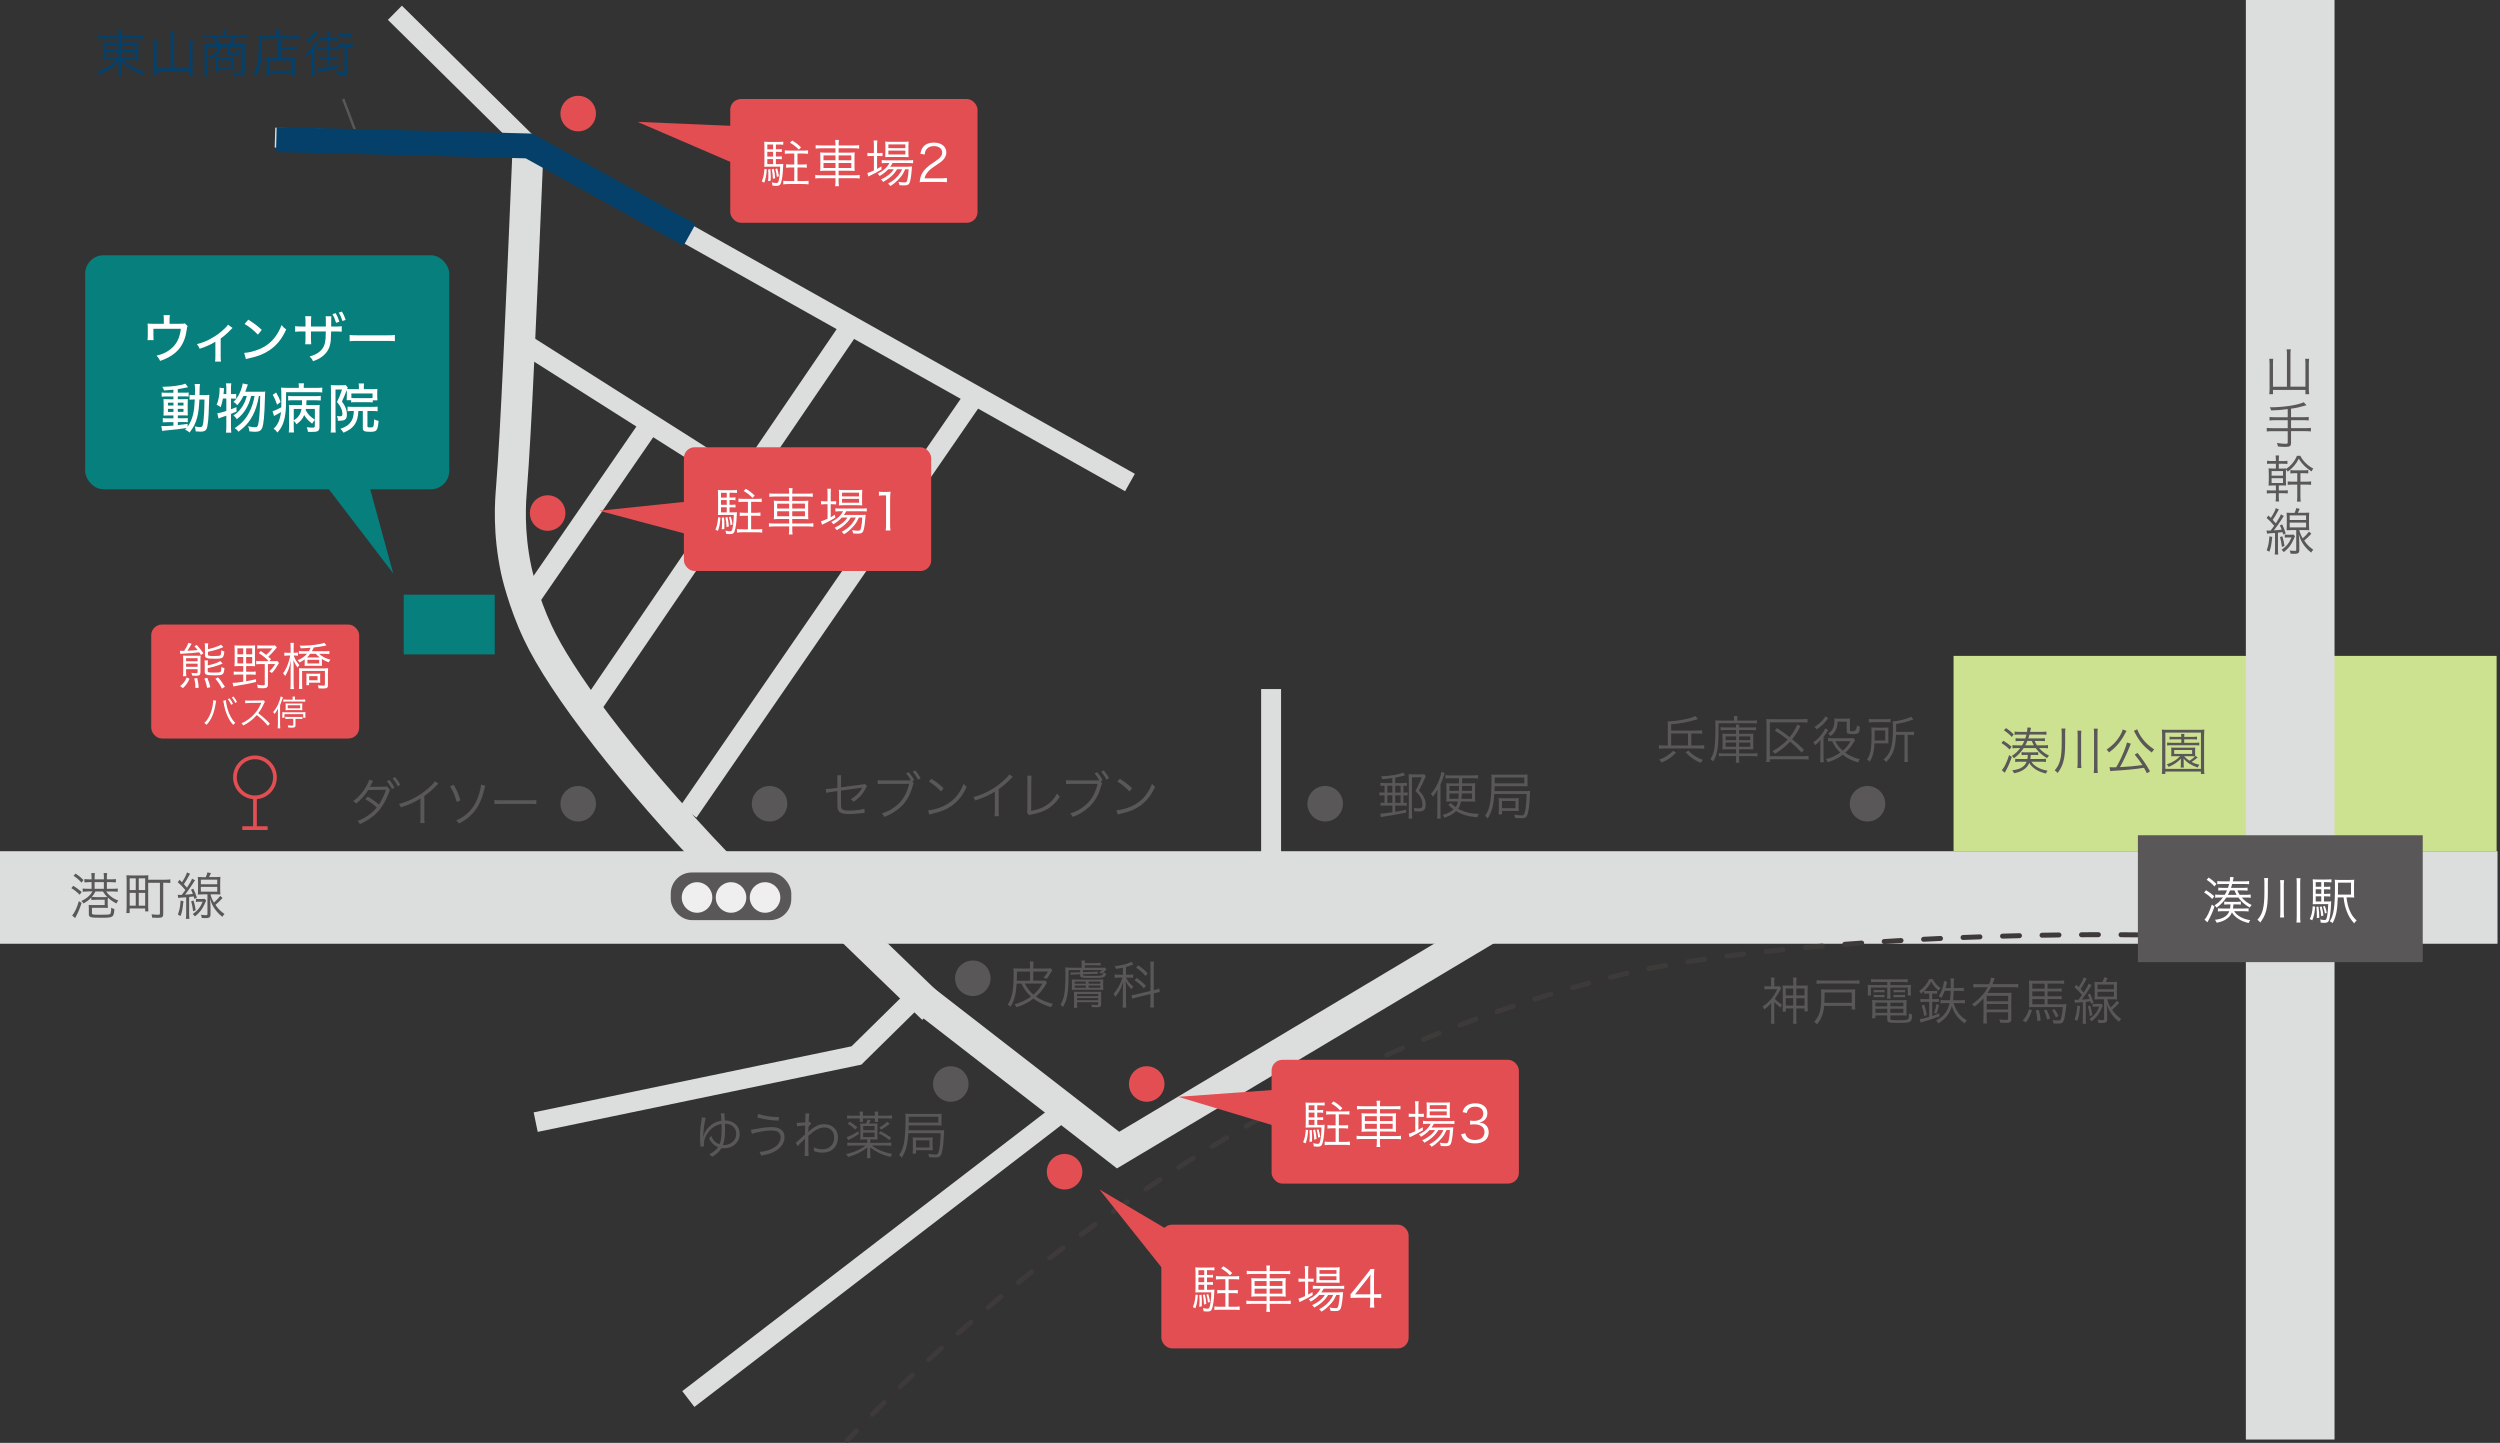 <?xml version="1.0" encoding="UTF-8"?>
<svg id="_レイヤー_2" data-name="レイヤー 2" xmlns="http://www.w3.org/2000/svg" viewBox="0 0 1003.37 579.1">
  <rect x="0" y="0" width="1003.37" height="579.1" fill="#333333" stroke="none"/>
  <defs>
    <style>
      .cls-1 {
        fill: none;
      }

      .cls-2 {
        fill: #077f7c;
      }

      .cls-3 {
        fill: #efefef;
      }

      .cls-4 {
        fill: #e24e52;
      }

      .cls-5 {
        fill: #cde291;
      }

      .cls-6 {
        fill: #044069;
      }

      .cls-7 {
        fill: #3e3a39;
      }

      .cls-8 {
        fill: #fff;
      }

      .cls-9 {
        fill: #dcdddd;
      }

      .cls-10 {
        fill: #595757;
      }
    </style>
  </defs>
  <g id="_レイヤー_1-2" data-name="レイヤー 1">
    <g>
      <g>
        <path class="cls-10" d="M149.77,313.36c-.16.24-.2.33-.31.51-.04.08-.18.37-.41.86-.2.39-.43.77-.63,1.12.24-.04.27-.04.75-.06l4.91-.04c.73-.02.94-.04,1.24-.08l1.18,1.3c-.04.14-.08.24-.1.29l-.1.29-.1.31c-2.57,6.74-5.6,10.06-11.73,12.92-.31-.59-.53-.88-1-1.26,3.01-1.12,6.17-3.34,7.74-5.46-1.24-1.14-3.22-2.57-4.56-3.28l.94-1.04c1.59.9,3.01,1.89,4.5,3.16,1.04-1.53,2.22-3.97,2.83-5.91l-7.13.08c-1.26,2.06-3.01,4.01-4.85,5.44-.45-.53-.67-.69-1.18-.98,2.04-1.43,3.91-3.52,5.19-5.83.67-1.2,1.1-2.18,1.2-2.77l1.61.45ZM156.26,313.01c1,1.18,1.45,1.85,2.08,3.08l-1.02.61c-.51-1.06-1.43-2.46-2.08-3.14l1.02-.55ZM158.55,311.87c1.02,1.24,1.38,1.77,2.1,3.1l-1.02.59c-.47-1.02-1.22-2.14-2.08-3.12l1-.57Z"/>
        <path class="cls-10" d="M175.97,314.54c-.37.26-.39.31-.9.86-1.28,1.34-3.01,2.83-4.77,4.09v8.68c0,1.16.02,1.61.1,2.16h-1.77c.1-.53.12-1,.12-2.12v-7.74c-2.65,1.63-4.14,2.3-7.86,3.56-.29-.65-.39-.86-.79-1.36,3.83-1,7.35-2.75,10.57-5.28,1.89-1.47,3.32-2.89,3.89-3.85l1.41,1Z"/>
        <path class="cls-10" d="M182.08,314.99c1.32,2.26,1.87,3.48,2.73,6.25l-1.51.63c-.63-2.38-1.53-4.5-2.67-6.31l1.45-.57ZM194.77,315.33q-.2.53-.53,1.94c-.86,3.75-2.46,6.97-4.64,9.31-1.55,1.65-3.2,2.85-5.44,3.95-.41-.67-.57-.86-1.08-1.24,2.28-1,3.83-2.06,5.36-3.69,2.12-2.24,3.5-5.13,4.38-9.02.16-.75.2-1.08.24-1.69l1.71.45Z"/>
        <path class="cls-10" d="M198.43,321.06c.59.1,1.14.12,2.53.12h11.83c1.51,0,1.83-.02,2.46-.1v1.65c-.65-.06-1.12-.08-2.49-.08h-11.81c-1.49,0-1.92.02-2.53.08v-1.67Z"/>
      </g>
      <polygon class="cls-9" points="451.55 197.15 209.58 61.18 155.68 7.97 161.3 2.28 214.43 54.73 455.47 190.17 451.55 197.15"/>
      <circle class="cls-10" cx="308.86" cy="322.58" r="7.13"/>
      <circle class="cls-10" cx="531.86" cy="322.58" r="7.13"/>
      <rect class="cls-9" x="231.74" y="237.18" width="205.62" height="8" transform="translate(-53.82 379.96) rotate(-55.45)"/>
      <rect class="cls-9" x="191.22" y="204.51" width="194.75" height="8" transform="translate(-46.2 329.64) rotate(-55.74)"/>
      <path class="cls-9" d="M370.14,409.34l-54.66-52.81-27.84-.96-1.75-1.82c-36.16-37.56-65.16-74.82-75.69-97.24-6.25-13.31-8.94-25.67-9.05-26.19-3.54-16.51-2.5-29.45-2.05-34.97l.02-.28c1.76-21.93,3.8-69.84,6.62-136.14l.05-1.24,12.43.53-.05,1.24c-2.83,66.44-4.87,114.44-6.65,136.61l-.02.28c-.4,4.98-1.34,16.64,1.82,31.36.02.11,2.53,11.54,8.15,23.51,7.72,16.44,30.58,49.17,71.65,92.08l27.58.95,58.1,56.13-8.65,8.95Z"/>
      <rect class="cls-9" x="189.15" y="204.4" width="90.97" height="8" transform="translate(-70.08 283.48) rotate(-55.45)"/>
      <rect class="cls-9" x="251.24" y="115.31" width="8" height="102.05" transform="translate(-21.92 292.82) rotate(-57.62)"/>
      <circle class="cls-10" cx="232.06" cy="322.58" r="7.13"/>
      <rect class="cls-2" x="162.03" y="238.68" width="36.53" height="23.96"/>
      <polygon class="cls-9" points="215.81 454.28 214.18 446.45 341.77 419.93 363.79 398.25 369.4 403.95 345.7 427.29 344.55 427.53 215.81 454.28"/>
      <rect class="cls-9" y="341.63" width="1002.37" height="37.14"/>
      <rect class="cls-9" x="256.5" y="499.36" width="190.87" height="8" transform="translate(-233.79 318.57) rotate(-37.53)"/>
      <polygon class="cls-9" points="448.29 468.94 365.03 404.4 372.48 394.79 449.18 454.24 611.82 357.12 618.05 367.56 448.29 468.94"/>
      <rect class="cls-4" x="274.48" y="179.51" width="99.25" height="49.67" rx="4.31" ry="4.31"/>
      <polygon class="cls-4" points="240.5 204.99 285.24 216.93 286.56 200.18 240.5 204.99"/>
      <g>
        <path class="cls-8" d="M289.14,207.72c-.16,2.53-.39,3.65-1,5.36l-1-.51c.65-1.59.88-2.61,1.08-5.03l.92.18ZM292.82,205.64h1.16c.98,0,1.41-.02,1.79-.08q-.04.33-.08,1.36c-.1,2.83-.43,5.15-.86,6.29-.33.92-.75,1.16-1.96,1.16-.37,0-.73-.02-1.47-.12-.02-.47-.06-.79-.24-1.3.71.18,1.34.29,1.81.29.59,0,.79-.22,1-1.12.31-1.22.51-3.32.53-5.46h-4.81c-.57,0-1.02.02-1.55.06.04-.49.06-1.22.06-1.92v-6.25c0-.81-.02-1.34-.08-1.92.59.08,1.06.1,1.87.1h3.93c.88,0,1.34-.02,1.85-.1v1.22c-.47-.06-.92-.08-1.65-.08h-1.32v1.92h.79c.73,0,1.12-.02,1.59-.1v1.2c-.49-.08-.88-.1-1.59-.1h-.79v1.92h.79c.77,0,1.08-.02,1.59-.08v1.18c-.49-.08-.88-.1-1.59-.1h-.79v2.04ZM291.68,197.78h-2.32v1.92h2.32v-1.92ZM291.68,200.69h-2.32v1.92h2.32v-1.92ZM289.36,203.6v2.04h2.32v-2.04h-2.32ZM290.58,207.64c.14,1.32.16,1.85.16,3.08,0,.63,0,.88-.04,1.59l-1.04.14c.12-1.14.14-1.65.14-2.71,0-.71-.02-1.1-.1-1.96l.88-.14ZM291.95,207.51c.35,1.47.47,2.32.57,3.79l-.92.26c-.1-1.85-.16-2.49-.45-3.83l.79-.22ZM293.29,207.35c.37,1.14.51,1.79.71,3.14l-.81.29c-.14-1.37-.27-2.04-.61-3.16l.71-.27ZM300.18,206.98h-1.32c-.81,0-1.36.04-1.96.12v-1.41c.51.08,1.14.12,1.96.12h1.32v-4.42h-1.79c-.79,0-1.39.04-2,.12v-1.41c.59.08,1.16.12,2,.12h5.32c.88,0,1.45-.04,2-.12v1.41c-.61-.08-1.2-.12-2-.12h-2.24v4.42h1.77c.81,0,1.43-.04,1.96-.12v1.41c-.61-.08-1.14-.12-1.96-.12h-1.77v5.46h2.32c.86,0,1.49-.04,2.12-.12v1.45c-.65-.1-1.34-.14-2.12-.14h-5.91c-.75,0-1.45.04-2.1.14v-1.45c.61.08,1.26.12,2.1.12h2.3v-5.46ZM302.01,199.83c-1.16-1.2-1.98-1.83-3.54-2.79l.88-.86c1.51.9,2.28,1.51,3.56,2.73l-.9.92Z"/>
        <path class="cls-8" d="M316.72,197.88c0-.83-.04-1.37-.14-1.96h1.53c-.1.61-.14,1.14-.14,1.96v.26h6.11c1.04,0,1.59-.04,2.12-.14v1.41c-.65-.08-1.28-.12-2.1-.12h-6.13v1.75h4.16c1.22,0,1.77-.02,2.3-.12-.06.65-.08,1-.08,2.14v3.2c0,1.16.02,1.51.08,2.16-.51-.08-1.12-.12-2.32-.12h-4.14v1.81h6.34c1.04,0,1.61-.04,2.12-.14v1.43c-.63-.08-1.26-.12-2.12-.12h-6.34v.98c0,1.12.02,1.59.14,2.24h-1.53c.12-.71.14-1.18.14-2.24v-.98h-6.03c-.86,0-1.53.04-2.08.12v-1.43c.53.1,1.1.14,2.08.14h6.03v-1.81h-3.79c-1.22,0-1.85.04-2.36.12.06-.63.08-1,.08-2.16v-3.14c0-1.18-.02-1.55-.08-2.2.51.1,1.08.12,2.26.12h3.89v-1.75h-5.89c-.81,0-1.47.04-2.06.12v-1.41c.57.1,1.16.14,2.08.14h5.87v-.26ZM311.91,202.14v1.96h4.81v-1.96h-4.81ZM311.91,205.19v2h4.81v-2h-4.81ZM323.07,204.09v-1.96h-5.11v1.96h5.11ZM323.07,207.19v-2h-5.11v2h5.11Z"/>
        <path class="cls-8" d="M332.14,198.39c0-.96-.04-1.67-.12-2.24h1.51c-.1.63-.12,1.26-.12,2.26v2.81h.49c.79,0,1.24-.02,1.69-.08v1.3c-.59-.06-1.12-.08-1.69-.08h-.49v5.24c.65-.35.96-.53,1.73-1.04l.08,1.22c-1.18.75-3.04,1.77-4.24,2.3-.33.14-.9.43-1.08.53l-.39-1.43c.77-.16.98-.25,2.63-1v-5.83h-.88c-.65,0-1.2.04-1.73.1v-1.34c.55.08,1.04.1,1.77.1h.83v-2.83ZM337.87,207.7c-.94,1.06-1.96,1.85-3.42,2.71-.24-.37-.51-.67-.83-.92,2.4-1.22,3.89-2.59,4.73-4.3h-1.24c-.83,0-1.43.04-1.83.12v-1.32c.45.08.94.12,1.87.12h8.7c.98,0,1.57-.04,2.02-.12v1.28c-.51-.06-1.12-.08-2.02-.08h-6.23c-.33.61-.49.88-.94,1.49h6.74c1,0,1.49-.02,2-.08-.04.26-.06.39-.1,1.2-.16,2.4-.53,4.73-.9,5.44-.37.73-.88.94-2.26.94-.47,0-1.14-.04-1.77-.08-.06-.51-.16-.86-.41-1.32.96.16,1.71.22,2.42.22.81,0,.96-.16,1.22-1.38.22-1.02.37-2.32.45-3.91h-1.36c-.55,1.28-1.06,2.16-1.81,3.08-.61.75-1.75,1.89-2.51,2.5-.47.37-.84.63-1.65,1.14-.31-.45-.47-.59-.94-.96,1.81-.98,2.89-1.83,3.99-3.1.71-.84,1.26-1.69,1.67-2.67h-2.02c-1.16,2-2.99,3.65-5.6,5.09-.22-.39-.45-.63-.88-.96,2.36-1.08,4.2-2.55,5.15-4.13h-2.24ZM338.52,202.77c-.83,0-1.41.02-1.85.08.06-.55.08-1.06.08-1.83v-2.65c0-.94-.02-1.2-.08-1.79.61.08,1.06.1,1.96.1h5.32c.94,0,1.55-.02,2.12-.1-.06.53-.08.96-.08,1.89v2.55c0,.94.02,1.45.08,1.81-.45-.04-1.08-.06-1.87-.06h-5.66ZM337.95,199.22h6.82v-1.49h-6.82v1.49ZM337.95,201.77h6.82v-1.55h-6.82v1.55Z"/>
        <path class="cls-8" d="M352.76,197.33c.53.08.92.1,1.69.1h1.28c.69,0,1.02-.02,1.69-.1-.12,1.24-.18,2.28-.18,3.38v9.9c0,.96.04,1.55.16,2.3h-1.94c.12-.71.16-1.37.16-2.3v-11.79h-1.1c-.65,0-1.18.04-1.77.12v-1.61Z"/>
      </g>
      <g>
        <path class="cls-10" d="M336.07,313.01c0-1.06,0-1.2-.08-1.87h1.65c-.08.57-.1.98-.1,1.87v2.97l8.27-1.1c.77-.08.81-.1,1.16-.29l1,.84c-.14.22-.16.26-.33.57-.55,1.16-1.02,1.91-1.55,2.61-.86,1.1-1.98,2.14-3.46,3.18-.47-.53-.65-.67-1.22-.98,2.22-1.32,3.73-2.87,4.62-4.73-.18.04-.27.06-.47.1-.08.02-.12.02-.24.04-2.85.39-5.46.75-7.78,1.08v4.81c0,1.89.08,2.32.51,2.69.43.37,1.28.51,2.95.51,2.14,0,4.36-.26,5.93-.71l.1,1.65c-.55.02-.67.04-1.22.1-2.06.26-3.44.37-4.83.37-2.32,0-3.5-.29-4.16-.96-.61-.65-.75-1.28-.75-3.36v-4.91l-2.46.35q-1.34.18-2,.35l-.18-1.53h.31c.35,0,1.06-.06,1.75-.14l2.59-.35v-3.16Z"/>
        <path class="cls-10" d="M366.7,314.34c-.12.18-.16.26-.43,1.26-1.1,3.77-2.61,6.32-4.99,8.45-1.92,1.73-3.83,2.87-6.4,3.83-.29-.63-.51-.92-1-1.41,2.73-.75,5.62-2.55,7.46-4.62,1.67-1.89,2.85-4.28,3.57-7.25h-10.37c-1.18,0-1.67.04-2.28.12v-1.63c.73.1,1.2.12,2.3.12h9.84c.43,0,.69,0,1.2-.02-.83-1.45-1.18-1.94-1.92-2.77l1.02-.53c1.04,1.24,1.79,2.34,2.2,3.26l-.75.45.55.73ZM367.33,309.18c.92,1.1,1.43,1.85,2.14,3.14l-1.04.61c-.43-.96-1.28-2.24-2.1-3.2l1-.55Z"/>
        <path class="cls-10" d="M372.51,325.19c1.59-.06,4.03-.69,5.93-1.57,3.93-1.75,6.66-4.75,8.31-9.06.47.63.67.81,1.24,1.2-1.63,3.54-3.52,5.93-6.21,7.78-2.1,1.43-4.2,2.26-7.6,3.04-.55.12-.71.16-1.22.33l-.45-1.71ZM373.81,312.56c2.18,1.39,3.44,2.38,4.91,3.83l-1.06,1.26c-1.47-1.59-3.08-2.91-4.85-3.99l1-1.1Z"/>
        <path class="cls-10" d="M406.49,311.79c-.37.26-.39.31-.9.86-1.28,1.34-3.01,2.83-4.77,4.09v8.68c0,1.16.02,1.61.1,2.16h-1.77c.1-.53.12-1,.12-2.12v-7.74c-2.65,1.63-4.14,2.3-7.86,3.56-.29-.65-.39-.86-.79-1.36,3.83-1,7.35-2.75,10.57-5.28,1.89-1.47,3.32-2.89,3.89-3.85l1.41,1Z"/>
        <path class="cls-10" d="M414.02,311.32c-.06.43-.1.96-.1,1.81l-.06,12.28c2.34-.39,4.2-1.02,5.83-2.04,2.04-1.26,3.4-2.73,4.58-4.89.51.71.63.88,1.12,1.28-2.79,4.16-5.79,6.05-11.22,7.11-.79.16-.9.18-1.18.3l-.81-1.02c.1-.35.14-.57.14-1.32l.04-11.67v-.75c0-.41-.02-.65-.06-1.1h1.73Z"/>
        <path class="cls-10" d="M442.33,314.34c-.12.18-.16.26-.43,1.26-1.1,3.77-2.61,6.32-4.99,8.45-1.92,1.73-3.83,2.87-6.4,3.83-.29-.63-.51-.92-1-1.41,2.73-.75,5.62-2.55,7.46-4.62,1.67-1.89,2.85-4.28,3.56-7.25h-10.37c-1.18,0-1.67.04-2.28.12v-1.63c.73.1,1.2.12,2.3.12h9.84c.43,0,.69,0,1.2-.02-.83-1.45-1.18-1.94-1.91-2.77l1.02-.53c1.04,1.24,1.79,2.34,2.2,3.26l-.75.45.55.73ZM442.96,309.18c.92,1.1,1.43,1.85,2.14,3.14l-1.04.61c-.43-.96-1.28-2.24-2.1-3.2l1-.55Z"/>
        <path class="cls-10" d="M448.13,325.19c1.59-.06,4.03-.69,5.93-1.57,3.93-1.75,6.66-4.75,8.31-9.06.47.63.67.81,1.24,1.2-1.63,3.54-3.52,5.93-6.21,7.78-2.1,1.43-4.2,2.26-7.6,3.04-.55.12-.71.16-1.22.33l-.45-1.71ZM449.44,312.56c2.18,1.39,3.44,2.38,4.91,3.83l-1.06,1.26c-1.47-1.59-3.08-2.91-4.85-3.99l1-1.1Z"/>
      </g>
      <g>
        <path class="cls-10" d="M558.81,312.28c-1.57.22-2.18.29-4.01.47-.1-.43-.2-.67-.53-1.16,3.81-.16,7.42-.77,8.92-1.53l.75,1.12c-.22.06-.49.12-.75.2-1.45.37-2.1.51-3.22.71v2.18h2.75c.98,0,1.43-.02,1.94-.12v1.3c-.41-.06-.73-.08-1.39-.1v2.75h.2c.57,0,.96-.02,1.49-.1v1.28c-.84-.08-.94-.08-1.47-.08h-.22v3.04c.67-.02.92-.04,1.34-.12v1.3c-.59-.08-1-.1-1.91-.1h-2.73v2.53c1.39-.22,2.22-.39,4.36-.88l.04,1.14c-2.59.55-5.6,1.1-7.86,1.45-1.43.2-1.77.26-2.3.41l-.26-1.43c.94,0,1.65-.08,4.87-.53v-2.69h-2.75c-.9,0-1.43.02-1.98.1v-1.3c.47.08.69.1,1.59.12v-3.04h-.12c-.9,0-1.43.02-1.94.1v-1.32c.51.1,1,.12,1.94.12h.12v-2.75c-.75,0-1.18.04-1.63.1v-1.3c.51.1.96.12,1.96.12h2.81v-2ZM556.81,318.1h2v-2.75h-2v2.75ZM556.81,322.24h2v-3.04h-2v3.04ZM559.97,318.1h2.16v-2.75h-2.16v2.75ZM559.97,322.24h2.16v-3.04h-2.16v3.04ZM572.25,311.57c-.14.25-.22.41-.39.79-.77,1.85-1.53,3.36-2.42,4.91,1.26,1.32,1.75,2,2.18,3.01.39.86.57,1.77.57,2.71,0,1.16-.33,1.94-1,2.34-.39.25-.98.35-1.89.35-.51,0-1-.02-1.63-.08-.02-.59-.08-.88-.24-1.34.73.12,1.28.18,1.89.18,1.18,0,1.57-.37,1.57-1.47,0-.88-.2-1.75-.57-2.59-.47-1-.98-1.67-2.26-2.99,1.08-1.85,1.65-3.04,2.57-5.44h-3.95v14.26c0,1.06.04,1.71.14,2.32h-1.51c.08-.51.12-1.16.12-2.24v-13.69c0-.63-.02-1.24-.08-1.87.47.04.92.06,1.63.06h3.06c.77,0,1.24-.02,1.57-.08l.65.86Z"/>
        <path class="cls-10" d="M578.14,326.17c0,1,.02,1.67.1,2.38h-1.49c.08-.65.12-1.41.12-2.51v-6.74c0-1.16.02-1.57.08-2.51-.55,1.14-1.02,1.92-1.83,2.97-.33-.57-.41-.67-.83-1.1,1.47-1.67,2.53-3.52,3.4-5.93.49-1.34.65-1.89.79-2.91l1.36.41c-.14.35-.24.63-.39,1.14-.26.92-.71,2.1-1.32,3.44v11.35ZM581.99,312.34c-.83,0-1.3.02-1.87.1v-1.36c.57.08,1.2.12,2,.12h9.06c.81,0,1.47-.04,2.04-.12v1.36c-.49-.06-1.1-.1-1.91-.1h-4.5v2.06h3.48c.79,0,1.26-.02,1.79-.1-.06.55-.08,1.06-.08,2.08v3.32c0,1.04.02,1.55.08,2.08-.53-.08-.94-.1-1.67-.1h-4.05c-.24,1.3-.51,1.96-1.14,2.87.79.57,2.34,1.18,3.95,1.57,1.57.37,2.61.49,4.32.51-.27.43-.39.77-.55,1.37-3.54-.24-5.99-.96-8.54-2.49-1.24,1.22-2.55,1.96-4.73,2.69-.18-.45-.37-.77-.67-1.16,2.04-.55,3.18-1.12,4.38-2.18-.35-.27-.53-.41-.88-.71q-.14-.12-.61-.55c-.18-.16-.31-.26-.65-.57l1.1-.73c.53.63.57.67,1.89,1.61.47-.69.69-1.24.92-2.22h-3.22c-.59,0-.98.02-1.49.1.06-.61.08-1.06.08-1.96v-3.54c0-.86-.02-1.41-.08-1.98.47.06,1.1.1,1.85.1h3.28v-2.06h-3.59ZM581.72,315.44v1.96h3.81c.02-.41.02-1.06.04-1.96h-3.85ZM581.72,318.45v2.16h3.61c.08-.71.12-1.18.16-2.16h-3.77ZM586.72,318.45c-.06,1.06-.1,1.38-.18,2.16h4.26v-2.16h-4.07ZM586.8,315.44q-.02.98-.04,1.96h4.03v-1.96h-3.99Z"/>
        <path class="cls-10" d="M599.75,318.64c-.29,4.6-.94,7.05-2.65,9.86-.29-.41-.59-.69-1.06-1.06.94-1.43,1.41-2.51,1.79-4.09.53-2.24.79-5.62.79-10.49,0-1.08-.02-1.57-.1-2.04.75.08,1.28.1,2.49.1h9.96c.88,0,1.49-.02,2.12-.1-.04.41-.04.67-.04,1.47v1.92c0,.82,0,1.04.04,1.39-.63-.04-1.18-.06-2.02-.06h-11.2q-.02.94-.06,1.96h12.36c.88,0,1.34-.02,1.96-.1-.04.31-.04.41-.06.73-.18,4.32-.45,6.82-.92,8.47-.24.83-.53,1.28-1.02,1.55-.35.18-.73.24-1.63.24-.81,0-1.67-.04-2.46-.12-.02-.51-.12-.9-.29-1.34,1.1.2,2.12.31,2.91.31.71,0,.94-.14,1.18-.79.49-1.28.81-4.22.86-7.78h-12.96ZM611.79,314.38v-2.32h-11.9v2.32h11.9ZM601.46,326.84c.06-.67.1-1.3.1-1.94v-2.99c0-.67-.02-1.14-.08-1.61.51.06,1.02.08,1.89.08h4.38c.88,0,1.28-.02,1.79-.08-.06.45-.08.83-.08,1.59v2.02c0,.75.02,1.14.08,1.61-.47-.04-.81-.06-1.77-.06h-4.95v1.39h-1.36ZM602.83,324.36h5.4v-2.87h-5.4v2.87Z"/>
      </g>
      <rect class="cls-10" x="269.21" y="350.17" width="48.37" height="19.11" rx="8.45" ry="8.45"/>
      <circle class="cls-3" cx="279.75" cy="360.2" r="6.13"/>
      <circle class="cls-3" cx="293.4" cy="360.2" r="6.13"/>
      <circle class="cls-3" cx="307.05" cy="360.2" r="6.13"/>
      <rect class="cls-2" x="34.19" y="102.45" width="146.1" height="93.93" rx="7.37" ry="7.37"/>
      <g>
        <path class="cls-8" d="M72.19,129.94c1.4,0,1.55-.02,2-.15l1.1,1.07c-.17.37-.21.47-.3,1.12-.39,2.49-.62,3.42-1.25,4.92-1.55,3.74-4.58,6.3-9.48,7.96-.41-.9-.62-1.23-1.42-2.13,2.04-.49,3.27-.99,4.64-1.89,3.05-2,4.62-4.71,5.1-8.88h-11.01v2.45c0,.84.02,1.63.06,2.11h-2.43c.09-.69.11-1.14.11-2.15v-2.6c0-.84-.02-1.31-.09-1.91.69.06,1.14.09,2.19.09h4.34v-1.5c0-.99-.02-1.4-.11-1.96h2.54c-.09.45-.13,1.07-.13,1.96v1.5h4.13Z"/>
        <path class="cls-8" d="M93.34,131.61q-.28.21-.71.69c-1.14,1.22-2.71,2.6-4.06,3.57v7.03c0,1.1.02,1.7.13,2.24h-2.39c.11-.69.13-1.12.13-2.24v-5.74c-1.96,1.18-3.78,2-6.3,2.82-.37-.84-.54-1.12-1.1-1.87,2-.52,3.33-1.01,5.12-1.94,2.37-1.25,4.26-2.6,6.06-4.38.69-.67.95-.97,1.27-1.48l1.85,1.31Z"/>
        <path class="cls-8" d="M98.01,141.63c1.74-.06,4.34-.73,6.32-1.61,2.69-1.18,4.71-2.82,6.41-5.22.97-1.42,1.59-2.58,2.26-4.34.71.88.99,1.14,1.87,1.76-1.78,3.89-3.81,6.38-6.71,8.34-2.17,1.48-4.84,2.54-8.13,3.22-.82.17-.9.19-1.35.34l-.67-2.49ZM99.64,128.3c2.45,1.53,3.81,2.56,5.42,4.11l-1.55,1.91c-1.66-1.76-3.4-3.16-5.35-4.3l1.48-1.72Z"/>
        <path class="cls-8" d="M130.77,131.06v-1.94c0-1.42,0-1.68-.09-2.19h2.34c-.09.49-.09.64-.09,1.44l-.02,2.69h1.57c1.42,0,1.89-.02,2.67-.15v2.23c-.73-.09-1.31-.11-2.64-.11h-1.61q-.06,2.9-.15,3.72c-.3,2.69-1.23,4.49-3.07,6.06-1.12.92-2.13,1.48-4.06,2.17-.32-.8-.56-1.12-1.35-1.91,1.96-.56,3.05-1.12,4.13-2.06,1.46-1.29,2.09-2.71,2.28-5.25.04-.56.06-1.33.09-2.73h-5.96v2.54c0,1.12.04,2.06.11,2.6h-2.43c.09-.67.13-1.53.13-2.54v-2.6h-1.53c-1.27,0-1.76.02-2.64.13v-2.26c.88.13,1.29.15,2.69.15h1.48v-1.98c0-.75-.06-1.72-.13-2.17h2.43c-.06.6-.11,1.38-.11,2.15v2h5.98ZM134.73,125.7c.71,1.22,1.03,1.98,1.48,3.42l-1.33.43c-.47-1.57-.84-2.41-1.48-3.48l1.33-.37ZM137.24,125.06c.67,1.12,1.05,1.98,1.48,3.33l-1.27.45c-.43-1.36-.86-2.34-1.48-3.38l1.27-.41Z"/>
        <path class="cls-8" d="M140.34,134.43c.8.11,1.72.15,3.31.15h11.63c1.85,0,2.37-.02,3.2-.13v2.49c-.95-.09-1.63-.11-3.23-.11h-11.59c-1.81,0-2.45.02-3.33.11v-2.52Z"/>
        <path class="cls-8" d="M69.62,156.41c-1.55.15-2.19.19-3.78.3-.17-.54-.3-.8-.69-1.46,3.89-.04,7.74-.58,9.22-1.29l1.12,1.46q-.21.04-1.1.21c-1.4.3-2.02.41-3.03.56v1.42h2.39c.99,0,1.53-.02,1.96-.11v1.68c-.37-.06-.62-.09-1.61-.09h-2.73v1.12h2.19c.9,0,1.31-.02,1.83-.06-.04.43-.06.79-.06,1.89v2.73c.02,1.07.04,1.74.04,1.98-.62-.04-.95-.04-1.94-.04h-2.06v1.16h2.02c1.08,0,1.51-.02,1.98-.09v1.7c-.41-.06-.71-.09-1.59-.09h-2.41v1.23c1.2-.11,1.96-.21,3.93-.49v1.16c.99-1.35,1.78-3.14,2.21-5.05.39-1.68.52-2.9.67-5.91h-.24c-.82,0-1.27.02-1.87.09v-1.96c.45.06.9.09,1.68.09h.49c.02-.69.02-1.18.02-1.87,0-1.61-.02-1.96-.15-2.56h2.13q-.13.56-.17,4.43h1.96c.88,0,1.4-.02,1.98-.09-.06.67-.06.82-.15,3.96-.13,5.55-.41,8.51-.97,9.72-.37.8-1.03,1.1-2.41,1.1-.45,0-1.38-.06-1.94-.11-.04-.75-.15-1.25-.39-1.98,1.05.19,1.55.26,2.02.26.73,0,.97-.13,1.14-.6.26-.69.47-2.45.6-4.92.09-1.76.11-2.39.15-5.55h-2.04c-.13,3.12-.39,5.2-.84,6.99-.62,2.45-1.44,4.13-3.1,6.26-.41-.39-1.16-.88-1.81-1.18.3-.3.41-.41.62-.64-3.16.49-3.53.54-8.58,1.01-.54.04-.77.09-1.23.17l-.34-1.98c.43.04.65.04.99.04.84,0,2.24-.06,3.87-.19v-1.4h-2.26c-.67,0-1.44.04-2,.09v-1.72c.54.09,1.07.11,2,.11h2.26v-1.16h-1.94c-.9,0-1.42.02-2.04.06.04-.49.06-.97.06-2.02v-2.67c0-1.03-.02-1.38-.06-1.94.58.04,1.16.06,2.06.06h1.91v-1.12h-2.73c-.92,0-1.38.02-1.98.11v-1.7c.58.09,1.12.11,1.98.11h2.73v-1.2ZM67.41,161.61v1.14h2.21v-1.14h-2.21ZM67.41,164.11v1.21h2.21v-1.21h-2.21ZM71.36,162.75h2.28v-1.14h-2.28v1.14ZM71.36,165.31h2.28v-1.21h-2.28v1.21Z"/>
        <path class="cls-8" d="M89.47,159.96c-.28,1.46-.43,2.09-.9,3.46-.56-.45-.95-.69-1.63-.97.45-1.01.65-1.63.9-3.03.19-1.1.3-2.15.3-3.03,0-.3-.02-.45-.04-.8l1.83.24c-.11,1.33-.17,2.13-.21,2.34h1.12v-2.54c0-.71-.04-1.16-.15-1.78h2.15c-.09.58-.13,1.03-.13,1.78v2.54h.71c.69,0,1.01-.02,1.38-.11v1.96c-.54-.04-.82-.06-1.38-.06h-.71v4.32c.9-.34,1.2-.45,2.19-.88l.02,1.79c-1.1.47-1.4.6-2.21.92v5.18c0,.86.04,1.57.13,2.37h-2.15c.11-.75.15-1.44.15-2.37v-4.47c-.9.32-1.57.56-2.02.71-.54.19-.69.24-1.12.45l-.47-2.13c.9-.09,1.85-.32,3.61-.92v-4.97h-1.35ZM100.8,158.93c-.56,2.11-1.03,3.35-1.91,4.9-.95,1.7-2.21,3.16-3.85,4.43-.37-.62-.8-1.1-1.35-1.53,1.2-.77,1.78-1.29,2.58-2.23,1.35-1.63,2.19-3.31,2.79-5.57h-1.38c-.71,1.48-1.48,2.62-2.47,3.7-.56-.67-.88-.95-1.51-1.33.88-.82,1.25-1.29,1.91-2.41.86-1.48,1.66-3.68,1.78-4.99l2.09.41q-.15.39-.62,1.76c-.13.41-.26.71-.43,1.16h6.21c.88,0,1.38-.02,1.81-.09q-.09.64-.13,2.84c-.17,6.71-.52,10.36-1.1,11.76-.45,1.12-1.25,1.55-2.84,1.55-.49,0-1.4-.06-2.3-.17-.06-.82-.19-1.36-.49-2.04,1.16.26,2,.39,2.75.39.95,0,1.16-.3,1.44-1.96.37-2.21.6-5.91.65-10.58h-.52c-.6,3.31-1.33,5.63-2.45,7.76-1.38,2.64-2.95,4.45-5.74,6.58-.52-.71-.77-.95-1.53-1.46,2.67-1.72,4.45-3.65,5.81-6.3,1.05-2.02,1.7-3.98,2.17-6.58h-1.38Z"/>
        <path class="cls-8" d="M119.95,155.42c0-.73-.04-1.07-.13-1.57h2.21c-.09.43-.13.79-.13,1.59v.24h4.94c1.07,0,1.87-.04,2.49-.13v1.96c-.71-.09-1.5-.11-2.52-.11h-11.98c0,5.5-.06,7.1-.37,9.09-.47,3.12-1.38,5.2-3.12,7.1-.58-.79-.86-1.08-1.53-1.53,1.7-1.55,2.6-3.59,2.97-6.69-.8.52-1.63.99-2.34,1.33-.09.04-.3.17-.45.28l-.62-1.96c.86-.21,2.15-.78,3.53-1.55l.02-3.16c0-3.42,0-3.87-.13-4.75.73.09,1.44.11,2.62.11h4.52v-.26ZM110.83,157.53c1.03,1.81,1.27,2.32,1.78,3.8l-1.4,1.1c-.67-1.91-1.03-2.73-1.76-3.96l1.38-.95ZM126.37,168.52c-.56.67-.62.75-1.1,1.51-1.53-1.14-2.45-2.17-3.18-3.46-.62,1.53-1.55,2.62-3.1,3.7-.34-.58-.65-.95-1.1-1.4v2.37c0,1.03.02,1.68.11,2.34h-2.11c.09-.71.13-1.33.13-2.34v-7.01c0-.67-.02-1.07-.06-1.72.56.06,1.03.09,2.04.09h3.18c.04-.73.04-.86.04-1.96h-3.44c-.84,0-1.53.02-2.13.09v-1.85c.6.09,1.14.11,2.13.11h8.79c1.05,0,1.7-.04,2.17-.11v1.85c-.67-.06-1.23-.09-2.19-.09h-3.53q-.04,1.44-.09,1.96h3.18c1.27,0,1.63-.02,2.19-.09-.06.58-.09,1.2-.09,2.13v6.84c0,.84-.24,1.31-.77,1.57-.49.24-1.03.3-2.45.3-.39,0-.71,0-1.4-.04-.06-.69-.21-1.25-.49-1.83.73.09,1.61.15,2.13.15.92,0,1.12-.11,1.12-.67v-2.43ZM117.9,168.73c.75-.47,1.42-1.03,1.89-1.66.62-.77.99-1.65,1.23-2.95h-3.12v4.6ZM122.78,164.13c-.04.19-.04.26-.09.47.95,1.74,1.74,2.58,3.68,3.85v-4.32h-3.59Z"/>
        <path class="cls-8" d="M139.22,157.57c0-.37-.02-.79-.04-1.05-.73,1.96-1.1,2.82-1.94,4.62.86,1.23,1.2,1.81,1.5,2.62.32.82.49,1.81.49,2.67,0,1.36-.52,2.11-1.61,2.32-.45.06-1.14.13-1.76.13h-.24c-.04-.86-.15-1.31-.39-1.94.41.09.8.13,1.16.13.41,0,.69-.06.82-.15.13-.11.21-.47.21-.86,0-.82-.28-1.81-.77-2.73-.28-.56-.67-1.1-1.4-1.98.8-1.59,1.44-3.18,2.02-5.01h-2.62v15.03c0,.97.02,1.57.11,2.24h-2.06c.09-.64.13-1.38.13-2.28v-14.94c0-.65-.02-1.16-.06-1.83.34.04.82.06,1.48.06h3.14c.71,0,1.03-.02,1.33-.09l.86.99c-.06.15-.15.34-.26.6.56.04,1.05.06,1.96.06h2.77v-.78c0-.6-.04-1.07-.11-1.5h2.19c-.09.43-.11.82-.11,1.55v.73h3.46c.82,0,1.42-.02,1.98-.11-.04.47-.06.71-.06,1.48v1.61c0,.67.02,1.01.09,1.5h-1.89v.84c-.56-.06-1.01-.09-1.66-.09h-5.33c-.67,0-1.2.02-1.68.09v-.88h-1.81l.02-.19c.04-.39.06-.75.06-1.35v-1.53ZM141.49,164.95c-.92,0-1.4.02-2,.11v-1.87c.58.06,1.2.11,2.02.11h7.98c.97,0,1.46-.02,2.06-.11v1.89c-.6-.09-1.23-.13-2.06-.13h-2.02v6.13c0,.39.19.47,1.25.47.71,0,.97-.11,1.12-.41.17-.37.26-1.18.32-2.86.69.37.99.47,1.78.64-.34,3.91-.69,4.39-3.35,4.39-2.32,0-2.97-.32-2.97-1.44v-6.92h-1.78c-.15,2.54-.52,3.91-1.44,5.35-.88,1.38-2.19,2.34-4.52,3.38-.43-.71-.69-1.03-1.27-1.59,2.13-.71,3.33-1.5,4.21-2.75.77-1.1,1.1-2.26,1.2-4.38h-.54ZM149.53,157.92h-8.51v1.79c.47.06.8.09,1.61.09h5.31c.8,0,1.1-.02,1.59-.09v-1.79Z"/>
      </g>
      <polygon class="cls-2" points="157.8 230.11 146.26 187.86 131.2 195.32 157.8 230.11"/>
      <path class="cls-4" d="M102.33,320.77c-4.84,0-8.78-3.94-8.78-8.78s3.94-8.78,8.78-8.78,8.78,3.94,8.78,8.78-3.94,8.78-8.78,8.78ZM102.33,304.71c-4.01,0-7.28,3.27-7.28,7.28s3.27,7.28,7.28,7.28,7.28-3.27,7.28-7.28-3.27-7.28-7.28-7.28Z"/>
      <rect class="cls-4" x="101.58" y="320.02" width="1.5" height="12.34"/>
      <rect class="cls-4" x="97.25" y="331.61" width="10.17" height="1.5"/>
      <rect class="cls-5" x="784.06" y="263.24" width="217.95" height="78.39"/>
      <g>
        <path class="cls-10" d="M681.92,299.19c.9,0,1.47-.04,2.06-.12v1.45c-.63-.08-1.22-.12-2.06-.12h-14.06c-.84,0-1.47.04-2.06.12v-1.45c.59.08,1.16.12,2.06.12h1.51v-8c0-.73-.02-1.2-.06-1.65,3.95-.1,9.49-1.18,11.14-2.16l.98,1.22c-.1.04-.43.14-.96.3-2.89.9-6.62,1.59-9.76,1.77v2.55h10.61c.86,0,1.3-.02,1.83-.1v1.39c-.53-.08-1.02-.1-1.83-.1h-2.53v4.79h3.12ZM672.73,302.06c-2.12,2.08-3.3,2.87-5.81,3.99-.31-.47-.51-.71-1.02-1.16,2.14-.71,4.2-2.02,5.64-3.56l1.18.73ZM677.48,294.4h-6.76v4.79h6.76v-4.79ZM677.6,301.2c1.67,1.77,3.65,3.05,5.83,3.79-.49.59-.51.63-.9,1.2-1.59-.73-2.28-1.12-3.32-1.85-1-.71-1.57-1.22-2.69-2.38l1.08-.75Z"/>
        <path class="cls-10" d="M695.95,288.7c0-.61-.04-.94-.12-1.32h1.51c-.08.33-.1.71-.1,1.34v.49h5.79c.86,0,1.57-.04,2.1-.12v1.3c-.49-.08-1.04-.1-2.06-.1h-13.32c0,6.17-.12,8.68-.51,10.9-.33,1.75-.79,3.01-1.67,4.46-.41-.51-.57-.67-1.06-1,.92-1.49,1.3-2.57,1.57-4.36.29-1.85.43-4.93.43-9.35,0-.18,0-.24-.02-.33,0-.41-.04-1.08-.08-1.51.71.08,1.26.1,2.26.1h5.3v-.51ZM692.36,292.99c-.83,0-1.26.02-1.77.1v-1.24c.49.08.96.1,1.77.1h4.42c-.02-.53-.04-.77-.1-1.14h1.38c-.06.35-.08.61-.08,1.14h5.01c.75,0,1.2-.02,1.75-.12v1.28c-.51-.08-1.02-.12-1.75-.12h-5.01v1.53h3.85c.88,0,1.37-.02,1.89-.08-.06.45-.06.73-.06,1.67v2.99c0,.96,0,1.22.06,1.69-.55-.06-1.06-.08-1.89-.08h-3.85v1.67h5.28c.96,0,1.53-.04,2.08-.12v1.32c-.63-.08-1.26-.12-2.12-.12h-5.24v.63c0,.96.02,1.51.12,2.04h-1.45c.08-.53.12-1.08.12-2.06v-.61h-4.99c-.81,0-1.41.04-1.94.1v-1.28c.53.08,1.08.1,1.87.1h5.05v-1.67h-3.58c-.86,0-1.37.02-1.92.08.06-.47.08-.86.08-1.71v-2.97c0-.9-.02-1.14-.08-1.67.53.06,1.02.08,1.96.08h3.54v-1.53h-4.42ZM692.57,295.54v1.51h4.22v-1.51h-4.22ZM692.57,298.02v1.67h4.22v-1.67h-4.22ZM697.98,297.05h4.48v-1.51h-4.48v1.51ZM697.98,299.7h4.48v-1.67h-4.48v1.67Z"/>
        <path class="cls-10" d="M725.86,304.87c-.63-.1-1.12-.14-2-.14h-13.53v1.1h-1.49c.1-.71.14-1.37.14-2.22v-12.94c0-.83-.04-1.49-.08-2.12.69.08,1.3.1,2.14.1h12.2c1.02,0,1.57-.04,2.2-.14v1.51c-.71-.1-1.24-.12-2.22-.12h-12.89v13.59h13.51c1,0,1.47-.02,2.02-.12v1.51ZM723.13,302.08c-1.83-1.91-2.83-2.85-4.69-4.44-1.79,1.94-3.38,3.24-6.05,4.87-.31-.39-.59-.67-1-1.02,2.61-1.51,4.34-2.85,6.07-4.67-1.81-1.47-3.06-2.34-5.15-3.61l.88-1c2.24,1.51,3.26,2.22,5.11,3.65,1.43-1.73,2.61-3.75,2.99-5.09l1.34.67c-.2.31-.26.43-.57,1-.77,1.55-1.59,2.79-2.79,4.22,1.77,1.43,2.93,2.49,4.77,4.26l-.92,1.16Z"/>
        <path class="cls-10" d="M731.88,303.48c0,1,.04,1.65.14,2.46h-1.55c.06-.45.12-1.43.12-2.46v-4.2c0-.79.02-1.22.06-2.32-.71.92-1.1,1.3-2.16,2.14-.22-.57-.31-.69-.71-1.18,2.06-1.36,3.99-3.67,4.79-5.64l1.16.77c-.1.14-.12.18-.29.43-.49.81-.88,1.36-1.57,2.24v7.76ZM733.77,288.29c-.18.18-.26.26-.57.67-1.12,1.47-2.3,2.57-4.12,3.81-.26-.47-.47-.69-.86-1,1.67-1.06,2.73-1.98,3.69-3.2.33-.43.59-.82.71-1.1l1.14.82ZM744.53,297.07c-.22.31-.31.43-.55.86-1.02,1.71-2.12,3.06-3.38,4.16.63.49,1.2.82,2,1.22,1.47.73,2.38,1.08,3.83,1.38-.35.53-.49.82-.67,1.32-2.53-.75-4.26-1.61-6.17-3.08-1.94,1.43-3.63,2.26-6.05,2.99-.18-.47-.35-.73-.75-1.24,2.32-.57,3.81-1.24,5.79-2.63-1.41-1.3-2.38-2.67-3.26-4.58-.75,0-1.16.02-1.61.08v-1.37c.47.08.96.12,1.65.12h6.95c.79,0,1.22-.02,1.49-.1l.75.86ZM737.52,289.61c-.08,1.79-.31,2.73-.96,3.81-.47.79-.92,1.26-1.89,2-.31-.45-.55-.69-.96-.98,1.12-.73,1.63-1.34,2.08-2.44.31-.73.45-1.69.45-2.83,0-.29-.02-.47-.04-.79.39.04.65.06,1.47.06h3.4c.81,0,1.06-.02,1.45-.06-.06.41-.06.63-.06,1.49v3.2c0,.35.14.41,1.08.41q1.67,0,1.75-2.36c.55.37.79.47,1.2.57-.12,1.37-.26,2.04-.51,2.36-.29.41-.96.57-2.38.57-2,0-2.42-.2-2.42-1.08v-3.91h-3.65ZM736.63,297.48c.71,1.47,1.55,2.53,2.95,3.79,1.41-1.18,2.24-2.2,3.14-3.79h-6.09Z"/>
        <path class="cls-10" d="M757.87,296.9c0,.67.02,1.04.06,1.49-.35-.04-.49-.04-.59-.04h-.45l-.79-.02h-3.77c-.18,3.44-.65,5.24-1.89,7.37-.39-.41-.65-.61-1.1-.83,1.47-2.3,1.81-4.32,1.81-10.31,0-1.3-.02-1.93-.08-2.59.63.06,1.18.08,2.12.08h2.83c.86,0,1.36-.02,1.92-.08-.04.41-.06.94-.06,1.53v3.4ZM750.07,288.53c.59.1,1.1.12,1.96.12h4.85c.94,0,1.41-.02,1.89-.1v1.38c-.49-.08-.98-.1-1.87-.1h-4.91c-.77,0-1.34.04-1.91.12v-1.43ZM756.63,297.21v-4.03h-4.24v2.18c0,1.02,0,1.08-.02,1.85h4.26ZM760.97,294.93c-.12,2.87-.43,4.75-1.02,6.44-.61,1.69-1.41,2.89-2.95,4.46-.35-.45-.61-.69-1.04-.98,1.49-1.36,2.22-2.44,2.79-4.01.69-1.94.98-4.52.98-8.98,0-1.2-.02-1.73-.08-2.36,2.08-.02,5.79-.96,7.39-1.87l.88,1.18c-.31.08-.43.12-.84.24-2.16.75-3.63,1.12-6.07,1.51v3.18h5.3c.81,0,1.34-.04,1.89-.12v1.45c-.55-.08-1.08-.12-1.83-.12h-.71v8.8c0,1.02.02,1.49.12,2.08h-1.53c.08-.59.12-1.14.12-2.12v-8.76h-3.4Z"/>
      </g>
      <rect class="cls-9" x="630.28" y="271.08" width="577.76" height="35.59" transform="translate(1208.04 -630.28) rotate(90)"/>
      <g>
        <path class="cls-10" d="M804.05,297.29c1.26.78,2.14,1.41,3.3,2.4l-.81,1.14c-1.08-1.12-1.92-1.77-3.26-2.61l.77-.94ZM807.44,303.83c-.84,2.38-1.37,3.59-2.38,5.46-.2.35-.31.55-.45.86l-1.18-1.02c.98-1.04,2.04-3.24,2.93-6.09l1.08.79ZM805.11,292.2c1.26.86,2.1,1.55,3.1,2.55l-.79,1.04c-.94-1.06-1.79-1.79-3.14-2.69l.84-.9ZM810.51,294.81c-.94,0-1.34.02-1.96.1v-1.3c.57.08,1.18.12,1.96.12h3.04c.1-.63.16-1.16.16-1.51,0-.06,0-.14-.02-.26l1.45.12c-.1.37-.1.41-.37,1.65h4.54c.86,0,1.43-.04,2.02-.12v1.3c-.59-.08-1.06-.1-2-.1h-4.81c-.12.51-.24.94-.47,1.55h4.73c.9,0,1.41-.02,1.94-.1v1.22c-.63-.08-1.08-.1-1.94-.1h-2.18c.31.75.53,1.16.94,1.77h2.34c1,0,1.55-.04,2.08-.12v1.32c-.57-.1-1.1-.12-2.02-.12h-1.57c1.22,1.38,2.3,2.2,3.99,3.02-.35.35-.57.65-.75,1.04-2.08-1.22-3.36-2.36-4.6-4.05h-4.81c-1.1,1.67-2.26,2.87-3.91,4.1-.26-.43-.47-.65-.86-.94,1.49-.98,2.42-1.85,3.38-3.16h-.96c-1,0-1.55.02-2.14.12v-1.32c.55.08,1.1.12,2.14.12h1.69c.37-.61.57-1,.92-1.77h-1.57c-.84,0-1.34.02-1.94.1v-1.22c.53.08,1.08.1,1.94.1h1.96c.24-.67.33-.96.47-1.55h-2.81ZM815.3,305.7c.53.83,1.14,1.43,2.12,2.06,1.16.73,2.36,1.18,4.36,1.57-.2.27-.47.71-.65,1.14-2.02-.53-3.22-1.04-4.4-1.87-1-.69-1.81-1.55-2.3-2.4-.51,1.24-1.26,2.1-2.46,2.83-.98.61-2,.98-3.65,1.32-.16-.45-.37-.78-.71-1.18,2-.27,3.08-.63,4.09-1.32.84-.59,1.34-1.24,1.69-2.14h-2.63c-.77,0-1.26.02-1.96.12v-1.28c.49.06.82.08,1.92.08h2.97c.1-.61.14-.9.16-1.65h-1.06c-.57,0-.96.02-1.45.08v-1.18c.45.06.88.08,1.49.08h3.71c.69,0,1.1-.02,1.49-.08v1.18c-.49-.06-.84-.08-1.51-.08h-1.47c-.06.84-.1,1.12-.18,1.65h4.26c1.14,0,1.49-.02,2-.08v1.28c-.67-.08-1.2-.12-2-.12h-3.83ZM813.67,297.37c-.33.81-.47,1.12-.82,1.77h3.44c-.35-.61-.51-.98-.84-1.77h-1.79Z"/>
        <path class="cls-10" d="M828.85,298.29c0,6.05-.75,9-3.04,11.96-.39-.49-.63-.71-1.16-1.08,2.12-2.34,2.81-5.07,2.81-10.94v-4.01c0-.79-.04-1.22-.12-1.81h1.63c-.1.51-.12.9-.12,1.85v4.03ZM835.37,293.24c-.08.59-.12,1.12-.12,1.91v10.78c0,1.08.04,1.73.12,2.3h-1.63c.08-.59.12-1.22.12-2.3v-10.78c0-.92-.04-1.43-.12-1.91h1.63ZM841.95,292.46c-.1.57-.12,1-.12,1.98v13.26c0,1.28.02,1.89.12,2.55h-1.63c.08-.61.12-1.3.12-2.55v-13.26c0-.96-.02-1.4-.12-1.98h1.63Z"/>
        <path class="cls-10" d="M853.48,293.32c-.18.26-.24.39-.57,1.04-.88,1.75-2.16,3.61-3.42,4.95-.96,1.02-1.77,1.73-3.04,2.69-.31-.49-.55-.79-.98-1.14,2.4-1.65,4.05-3.36,5.34-5.5.63-1.06,1-1.91,1.1-2.59l1.57.55ZM861.67,310.37c-.51-1.04-.73-1.43-1.18-2.22-3.52.55-7.23.92-11.2,1.14-1.57.1-1.69.1-2.32.22l-.33-1.59c.51.02,1,.04,1.37.04.43,0,.65,0,1.32-.02,1.2-2.02,2.06-3.79,3.14-6.44.67-1.67,1.02-2.69,1.18-3.5l1.57.47s-.04.08-.06.1c-.08.18-.16.39-.33.84-1.2,2.99-2.71,6.21-3.99,8.47,3.91-.21,5.87-.39,9-.84-1.04-1.61-1.65-2.44-3.08-4.18l1.12-.69c2.02,2.51,3.65,4.91,5.01,7.39l-1.22.79ZM857.8,292.73c.35,1.12,1.18,2.61,2.3,4.03,1.18,1.51,2.46,2.67,4.48,4.03-.45.43-.67.73-.96,1.24-3.4-2.59-4.91-4.38-6.89-8.15-.16-.33-.2-.43-.31-.57l1.36-.59Z"/>
        <path class="cls-10" d="M883.34,310.63v-.98h-14.28v.98h-1.41c.08-.59.12-1.26.12-2.46v-12.85c0-1-.04-1.69-.12-2.51.69.08,1.3.1,2.38.1h12.28c1.08,0,1.69-.02,2.42-.1-.08.75-.12,1.4-.12,2.51v12.89c0,1.26.04,1.87.12,2.42h-1.41ZM869.06,308.58h14.28v-14.56h-14.28v14.56ZM882.03,304.01q-1.71,1.38-2.44,1.81c.96.51,1.69.78,3.14,1.12-.33.41-.51.65-.73,1.1-2.73-1-4.18-1.91-5.62-3.58.02.41.04.86.04,1.16v1c0,.65.02,1.02.1,1.43h-1.34c.08-.47.1-.83.1-1.43v-1c0-.27.02-.55.04-1.16-1.39,1.45-2.65,2.32-4.91,3.34-.26-.45-.41-.65-.79-1.02,1.45-.51,2.22-.86,3.26-1.53.86-.57,1.24-.88,2.14-1.75h-2.26c-.67,0-1.02.02-1.36.04.04-.39.06-.67.06-1.12v-1.28c0-.45-.02-.73-.06-1.12.43.04.71.06,1.36.06h6.93c.65,0,.94-.02,1.37-.06-.04.35-.06.61-.06,1.12v1.28c0,.45.02.75.04,1.04l.06-.08.96.63ZM872.44,296.72c-.77,0-1.2.02-1.69.1v-1.18c.47.08.86.1,1.69.1h3.02c-.02-.55-.04-.84-.1-1.18h1.37c-.06.33-.1.61-.1,1.18h3.46c.81,0,1.2-.02,1.67-.1v1.18c-.49-.08-.9-.1-1.67-.1h-3.46v1.39h4.38c.84,0,1.18-.02,1.65-.1v1.2c-.53-.08-.92-.1-1.65-.1h-9.59c-.73,0-1.1.02-1.65.1v-1.2c.47.08.83.1,1.67.1h4.03v-1.39h-3.02ZM872.6,302.59h7.21v-1.59h-7.21v1.59ZM876.59,303.5c.77.86,1.16,1.18,2.12,1.81.94-.53,1.71-1.14,2.24-1.77-.33-.04-.59-.04-1.28-.04h-3.08Z"/>
      </g>
      <circle class="cls-10" cx="749.52" cy="322.58" r="7.13"/>
      <circle class="cls-4" cx="460.23" cy="435.06" r="7.13"/>
      <circle class="cls-4" cx="219.8" cy="205.91" r="7.13"/>
      <circle class="cls-4" cx="427.27" cy="470.27" r="7.13"/>
      <circle class="cls-10" cx="381.6" cy="435.06" r="7.13"/>
      <g>
        <path class="cls-10" d="M283.28,448.61c-.16.45-.24.81-.47,2.02-.24,1.28-.29,1.61-.55,4.52q-.02.18-.06.61c-.02.18-.04.3-.06.53h.08q.06-.2.16-.55c.29-1.06,1-2.22,1.89-3.16,1.59-1.65,3.14-2.46,5.26-2.79-.08-1.69-.14-2.36-.29-2.95l1.53-.04c-.02.18-.02.26-.02.3,0,.08,0,.18.02.33.02.29.1,1.65.12,2.24,3.61.06,5.99,2.24,5.99,5.5s-2.73,5.71-6.34,5.71c-.33,0-.53-.02-.96-.08-1.02,1.55-1.98,2.4-3.79,3.48-.35-.45-.51-.59-1.1-1.04,1.36-.59,2.59-1.57,3.4-2.69.06-.08.08-.1.12-.16-.16-.04-.24-.06-.47-.18-1.45-.73-2.36-1.67-3.16-3.26.37-.37.51-.57.79-1.12.86,1.89,1.83,2.87,3.4,3.44.55-1.16.83-3.1.83-5.71,0-.67-.02-1.2-.04-2.46-2.1.37-3.85,1.47-5.21,3.22-1.22,1.59-1.87,3.26-1.87,4.83,0,.35.02.55.1.96l-1.45.12c-.02-.27-.02-.37-.04-.69-.1-1.37-.14-2.4-.14-3.44,0-2.02.2-4.24.57-6.25.14-.88.16-.96.16-1.39l1.57.16ZM291,453.26c0,2.99-.33,5.28-.92,6.29h.16c.08.02.29.02.37.02.79,0,1.45-.14,2.14-.45,1.73-.78,2.73-2.26,2.73-4.07,0-1.57-.79-2.87-2.14-3.53-.73-.37-1.34-.51-2.4-.55.04.92.06,1.4.06,2.28Z"/>
        <path class="cls-10" d="M301.38,453.44q.47-.04,2.06-.35c2.71-.51,4.6-.73,6.21-.73s2.67.24,3.5.77c1.14.71,1.73,1.83,1.73,3.24,0,2.18-1.24,4.11-3.5,5.5-1.55.94-2.87,1.36-5.91,1.93-.26-.81-.35-1-.65-1.49,2.16-.14,4.01-.67,5.72-1.65.81-.45,1.26-.81,1.75-1.45.69-.92,1.04-1.83,1.04-2.77,0-1.02-.47-1.83-1.3-2.28-.51-.29-1.45-.45-2.51-.45-2.1,0-6.17.71-7.76,1.37l-.39-1.65ZM304.38,447.08c2,.75,4.95,1.22,8.29,1.26l-.22,1.47c-3.32-.18-5.83-.57-8.56-1.34l.49-1.38Z"/>
        <path class="cls-10" d="M319.35,458.65c.39-.27.77-.59,1.75-1.51q.69-.65,1.38-1.28.33-.31.59-.53c.04-1.69.04-1.88.1-3.61q-.29.02-1.04.06c-1.32.1-1.73.14-2.24.24l-.1-1.41c.29.02.41.02.57.02.31,0,1.16-.04,2.83-.16.06-1.26.08-2.04.08-2.83,0-.31,0-.45-.06-.79h1.61c-.12.59-.14.9-.2,2.36q-.02.69-.04,1.16c.26-.04.31-.04.47-.12l.53.67q-.29.24-1.08,1.32c-.06,1.32-.1,2.02-.1,2.06h.04l.06-.06c.2-.22.57-.55,1.18-1.04,1.77-1.41,3.34-2.02,5.15-2.02,3.24,0,5.48,2.18,5.48,5.3,0,3.69-2.44,6.13-6.15,6.13-1.16,0-2.2-.18-3.46-.61.02-.16.02-.29.02-.35,0-.37-.04-.61-.16-1.18,1.14.51,2.38.79,3.61.79,1.75,0,3.32-.88,4.07-2.3.39-.75.57-1.53.57-2.45,0-2.38-1.57-3.99-3.89-3.99-2,0-3.83.96-6.5,3.36,0,6.13.02,7.15.12,8.09h-1.61q.1-.63.1-3.85c.02-2.48.02-2.65.06-3.14h-.04c-.14.24-.33.43-1.06,1.12-.77.71-1.59,1.59-1.83,1.93l-.81-1.4Z"/>
        <path class="cls-10" d="M349.27,458.67h6.17c1.14,0,1.73-.04,2.28-.12v1.34c-.69-.08-1.36-.12-2.32-.12h-5.5c2.42,1.73,4.87,2.73,8.23,3.38-.35.41-.53.67-.75,1.2-3.52-.94-5.32-1.77-8.19-3.85.02.3.04.83.08,1.61v1.02c0,.79.02,1.2.12,1.69h-1.47c.08-.61.12-1.12.12-1.69v-1.02c0-.29.04-.81.1-1.59-2.65,1.98-4.6,2.93-7.78,3.83-.22-.47-.47-.81-.81-1.14,2.3-.53,3.58-.98,5.38-1.89,1.04-.53,1.57-.86,2.53-1.55h-5.09c-.92,0-1.59.04-2.3.12v-1.34c.53.08,1.1.12,2.22.12h5.79v-1.37h-1.04c-.79,0-1.24.02-1.81.08.06-.51.08-1.02.08-1.75v-3.12c0-.69-.02-1.02-.08-1.63.55.06.77.06,1.85.06h.51c.29-.57.45-1,.63-1.65l1.22.29c-.2.49-.39.88-.67,1.36h1.63c1.02,0,1.36-.02,1.81-.06-.06.51-.08.96-.08,1.67v3.12c0,.79.02,1.22.08,1.71-.57-.06-.98-.08-1.81-.08h-1.12v1.37ZM344.79,455.07c-1.2.81-2.06,1.32-2.95,1.77q-1.14.57-1.43.73l-.59-1.22c1.32-.33,2.97-1.16,4.58-2.32l.39,1.04ZM345.08,447.45c0-.45-.02-.79-.1-1.32h1.43c-.06.45-.08.75-.08,1.3v.35h4.81v-.35c0-.53-.02-.88-.08-1.3h1.43c-.08.49-.1.9-.1,1.32v.33h3.3c1.02,0,1.71-.04,2.3-.12v1.32c-.65-.08-1.26-.1-2.28-.1h-3.32v.16c0,.51.02.81.08,1.26h-1.39c.06-.41.06-.61.06-1.26v-.16h-4.81v.16c0,.65,0,.88.06,1.24h-1.39c.06-.49.08-.75.08-1.24v-.16h-2.83c-1,0-1.61.02-2.26.1v-1.32c.59.08,1.28.12,2.28.12h2.81v-.33ZM341.02,450.18c1.16.71,2.02,1.34,3.08,2.3l-.92.88c-.77-.88-1.67-1.59-2.97-2.36l.82-.81ZM351,453.6v-1.69h-4.58v1.69h4.58ZM346.42,456.35h4.58v-1.79h-4.58v1.79ZM353.41,454.03c1.69.86,2.81,1.51,4.26,2.55l-.69,1c-1.47-1.18-2.38-1.75-4.32-2.71l.75-.84ZM357.05,451.05c-1.45,1.14-2.26,1.69-3.42,2.32l-.71-.81c1.51-.88,2.22-1.43,3.18-2.38l.96.88Z"/>
        <path class="cls-10" d="M364.57,454.8c-.29,4.6-.94,7.05-2.65,9.86-.29-.41-.59-.69-1.06-1.06.94-1.43,1.41-2.51,1.79-4.09.53-2.24.79-5.62.79-10.49,0-1.08-.02-1.57-.1-2.04.75.08,1.28.1,2.49.1h9.96c.88,0,1.49-.02,2.12-.1-.04.41-.04.67-.04,1.46v1.92c0,.81,0,1.04.04,1.38-.63-.04-1.18-.06-2.02-.06h-11.2q-.02.94-.06,1.96h12.36c.88,0,1.34-.02,1.96-.1-.04.3-.04.41-.06.73-.18,4.32-.45,6.82-.92,8.47-.24.84-.53,1.28-1.02,1.55-.35.18-.73.24-1.63.24-.81,0-1.67-.04-2.46-.12-.02-.51-.12-.9-.29-1.34,1.1.2,2.12.3,2.91.3.71,0,.94-.14,1.18-.79.49-1.28.81-4.22.86-7.78h-12.96ZM376.61,450.55v-2.32h-11.9v2.32h11.9ZM366.28,463.01c.06-.67.1-1.3.1-1.94v-2.99c0-.67-.02-1.14-.08-1.61.51.06,1.02.08,1.89.08h4.38c.88,0,1.28-.02,1.79-.08-.06.45-.08.83-.08,1.59v2.02c0,.75.02,1.14.08,1.61-.47-.04-.81-.06-1.77-.06h-4.95v1.39h-1.36ZM367.65,460.53h5.4v-2.87h-5.4v2.87Z"/>
      </g>
      <g>
        <path class="cls-10" d="M29.4,355.51c1.3.79,2.14,1.41,3.38,2.49l-.81,1.1c-1.12-1.12-1.98-1.83-3.34-2.65l.77-.94ZM32.74,362.42c-.67,2.1-1.3,3.63-2.14,5.21-.24.45-.33.61-.43.83l-1.2-1c1.1-1.41,2.02-3.38,2.67-5.79l1.1.73ZM30.34,350.6c1.32.88,2.12,1.53,3.18,2.61l-.81,1.02c-1.08-1.18-1.81-1.81-3.2-2.73l.84-.9ZM35.27,357.79c-.79,0-1.61.04-2.08.12v-1.32c.47.08,1.24.12,2.08.12h1.49v-2.67h-.94c-.73,0-1.41.04-1.94.1v-1.34c.53.08,1.12.12,1.94.12h.94v-.92c0-.63-.04-1.2-.1-1.59h1.43c-.08.39-.12.94-.12,1.59v.92h3.73v-.92c0-.63-.04-1.16-.12-1.59h1.43c-.08.41-.12.94-.12,1.59v.92h1.67c.79,0,1.49-.04,1.96-.12v1.34c-.57-.06-1.22-.1-1.93-.1h-1.69v2.67h2.28c1.04,0,1.65-.04,2.08-.12v1.32c-.53-.08-1.24-.12-2.1-.12h-2.53c.61.88.86,1.16,1.55,1.73,1.06.9,1.96,1.43,3.32,1.91-.41.45-.69.88-.77,1.2-1.61-.88-2.44-1.45-3.46-2.4-.04.47-.04.69-.04,1.22v1.43c0,.73.02,1.16.06,1.51-.43-.04-.71-.04-1.49-.04h-4.89v2.16c0,.31.08.41.39.49.33.1,1.18.14,2.91.14,2.71,0,3.56-.06,3.91-.26.37-.22.49-.83.51-2.57.49.3.75.41,1.28.51-.24,3.42-.41,3.52-5.42,3.52-4.3,0-4.83-.16-4.83-1.49v-2.06c0-.53,0-.83-.04-1.61.55.06.98.08,2.08.08h4.32v-2.14h-3.38c-.84,0-1.47.02-1.96.08v-1c-.9.96-1.63,1.51-3.16,2.42-.12-.31-.29-.49-.88-1,1.45-.69,2.32-1.28,3.2-2.16.53-.53.75-.83,1.26-1.69h-1.81ZM38.3,357.79c-.61,1.14-.81,1.47-1.43,2.18.43.06,1.1.08,1.71.08h3.28c.41,0,.59,0,1.14-.04-.67-.69-.98-1.1-1.69-2.22h-3.01ZM41.69,356.71v-2.67h-3.73v2.67h3.73Z"/>
        <path class="cls-10" d="M59.46,363.78c0,.75.04,1.47.1,2.02h-1.3v-1.18h-6.23v1.85h-1.34c.08-.57.14-1.45.14-2.69v-10.41c0-.88-.02-1.45-.08-2.08.59.06,1.18.08,2.1.08h4.58c.94,0,1.51-.02,2.12-.08-.06.51-.08.9-.08,1.79h6.38c1.16,0,1.89-.04,2.51-.14v1.47c-.61-.1-1.14-.12-2.44-.12h-.41v12.47c0,1.34-.37,1.61-2.2,1.61-.71,0-1.55-.02-2.24-.08-.04-.51-.1-.83-.24-1.34,1.04.12,1.77.18,2.48.18s.88-.08.88-.47v-12.36h-4.71v9.49ZM52.05,357.22h2.44v-4.71h-2.44v4.71ZM52.05,363.48h2.44v-5.13h-2.44v5.13ZM55.69,357.22h2.57v-4.71h-2.57v4.71ZM55.69,363.48h2.57v-5.13h-2.57v5.13Z"/>
        <path class="cls-10" d="M71.32,359.12c.31.04.45.06.79.06.14,0,.47,0,.86-.02.61-.81,1.08-1.47,1.43-1.94-1.18-1.41-1.89-2.12-3.06-3.14l.73-.96c.47.45.65.61.98.94,1.14-1.75,1.77-3.01,1.98-3.91l1.26.53c-.14.2-.26.41-.49.83-.63,1.22-1.24,2.24-2,3.34.51.55.69.75,1.24,1.41,1.2-1.83,1.77-2.87,2.04-3.61l1.18.63c-.37.55-.82,1.24-1.34,2.08-.67,1.04-1.55,2.28-2.65,3.71,1.83-.12,1.87-.12,3.12-.29-.27-.73-.37-.98-.73-1.69l.92-.43c.69,1.45.96,2.1,1.43,3.63l-1,.49c-.12-.49-.16-.65-.27-1-.9.12-1.06.14-1.83.22v6.74c0,.9.02,1.47.12,2.04h-1.43c.08-.61.12-1.24.12-2.04v-6.62q-.65.04-2.36.16c-.35.02-.53.04-.84.1l-.2-1.28ZM73.63,361.68c-.43,3.69-.51,4.07-1.14,5.95l-1.1-.55c.63-1.71.9-2.97,1.1-5.62l1.14.22ZM77.68,361.42c.43,1.51.65,2.45.86,3.91l-1.04.39c-.18-1.55-.41-2.69-.77-3.99l.96-.31ZM82.75,361.42q-.16.31-.61,1.34c-.39.94-1.16,2.24-1.79,3.01-.57.67-1.28,1.37-2.12,2.04-.24-.39-.47-.63-.88-.94,2-1.41,3.08-2.77,3.99-4.97h-1.32c-.59,0-.98.02-1.39.1v-1.28c.43.08.73.1,1.41.1h1.04c.53,0,.79-.02,1.06-.08l.61.67ZM82.61,352.01c.37-.88.53-1.32.63-1.87l1.41.27c-.27.63-.39.88-.73,1.61h2.59c.94,0,1.38-.02,1.94-.08-.06.55-.08,1.02-.08,1.92v3.28c0,.88.02,1.34.08,1.87-.53-.06-1.08-.08-1.91-.08h-2.06c.33,1.28.63,2.06,1.39,3.32.96-.83,1.59-1.51,2.53-2.69l.92.86c-1.08,1.16-1.73,1.79-2.85,2.75,1.12,1.63,2.12,2.61,3.65,3.67-.35.31-.57.59-.86,1.14-1.12-.86-1.73-1.47-2.53-2.48-1.24-1.57-1.79-2.69-2.44-4.83.14,1.83.2,2.85.2,3.79v2.57c0,1.1-.49,1.45-1.98,1.45-.39,0-1.14-.04-1.53-.06-.08-.61-.16-.9-.37-1.3.79.12,1.43.18,1.96.18s.69-.1.69-.43v-7.92h-1.92c-.86,0-1.43.02-1.94.08.06-.53.08-1.08.08-1.89v-3.28c0-.79-.02-1.34-.08-1.89.53.06,1,.08,1.92.08h1.3ZM80.61,354.9h6.58v-1.85h-6.58v1.85ZM80.61,357.87h6.58v-1.92h-6.58v1.92Z"/>
      </g>
      <g>
        <path class="cls-10" d="M917.86,142.1c0-.77-.04-1.28-.14-1.89h1.69c-.1.59-.14,1.1-.14,1.89v13.1h6.01v-9.31c0-.86-.04-1.3-.12-1.89h1.61c-.08.69-.12,1.24-.12,1.92v10.14c0,.81.04,1.43.14,2.16h-1.51v-1.71h-13.02v1.71h-1.51c.1-.86.14-1.32.14-2.06v-10.16c0-.77-.04-1.41-.14-2h1.61c-.08.57-.1,1.14-.1,1.98v9.23h5.6v-13.1Z"/>
        <path class="cls-10" d="M918.18,164.2c-2.71.35-4.09.45-6.68.53-.12-.53-.22-.73-.53-1.26,2.99,0,5.7-.22,8.43-.65,2.44-.41,4.2-.88,5.19-1.38l1.12,1.2c-3.26.92-3.81,1.04-6.21,1.39v3.42h4.93c.96,0,1.57-.04,2.16-.12v1.43c-.57-.08-1.26-.12-2.16-.12h-4.93v3.2h5.83c.94,0,1.55-.04,2.14-.12v1.45c-.63-.08-1.22-.12-2.14-.12h-5.83v4.71c0,1.26-.49,1.61-2.22,1.61-.79,0-1.98-.06-3.06-.18-.06-.55-.14-.81-.37-1.41,1.28.22,2.59.35,3.46.35.65,0,.86-.14.86-.59v-4.48h-6.27c-.92,0-1.53.04-2.14.12v-1.45c.57.08,1.18.12,2.14.12h6.27v-3.2h-5.13c-.81,0-1.55.04-2.16.12v-1.43c.59.08,1.2.12,2.16.12h5.13v-3.24Z"/>
        <path class="cls-10" d="M913.42,184.77c0-.81-.04-1.34-.12-1.96h1.41c-.1.63-.12,1.1-.12,1.98v.26h1.61c.92,0,1.28-.02,1.85-.12v1.3c-.55-.08-1.08-.1-1.85-.1h-1.61v1.93h.94c1.14,0,1.47,0,1.96-.06l-.02.22c1.96-1.22,3.56-3.16,4.4-5.28h1.38c.43.92,1.08,1.83,1.98,2.75.94.96,1.85,1.65,3.2,2.38-.33.43-.43.57-.69,1.14-2.22-1.36-3.83-2.95-5.13-5.09-1.08,2.14-2.34,3.61-4.4,5.17-.26-.39-.43-.59-.73-.88-.04.49-.04.9-.04,1.59v2.79c0,.94.02,1.53.06,2.1-.61-.06-.83-.06-1.96-.06h-.94v2.02h1.75c.86,0,1.28-.02,1.85-.1v1.3c-.57-.08-1.1-.1-1.85-.1h-1.75v1.2c0,.98.02,1.45.12,2.12h-1.41c.1-.69.12-1.18.12-2.12v-1.2h-1.79c-.88,0-1.26.02-1.85.12v-1.32c.57.08,1,.1,1.85.1h1.79v-2.02h-1.04c-.86,0-1.26.02-1.89.08.06-.59.08-1.16.08-2.1v-2.85c0-.83-.02-1.45-.08-2,.43.06,1.02.08,1.89.08h1.04v-1.93h-1.69c-.82,0-1.28.02-1.85.1v-1.3c.57.1.94.12,1.85.12h1.69v-.29ZM911.7,190.9h4.58v-1.83h-4.58v1.83ZM911.7,193.85h4.58v-1.93h-4.58v1.93ZM921.18,189.92c-.81,0-1.45.04-1.94.1v-1.37c.55.1,1,.12,1.89.12h3.4c.9,0,1.37-.02,1.89-.12v1.37c-.53-.08-1-.1-1.89-.1h-1.26v3.4h2.26c.86,0,1.45-.04,2.02-.12v1.41c-.57-.08-1.2-.12-2.02-.12h-2.26v4.83c0,.88.04,1.47.14,2h-1.53c.08-.49.12-1.08.12-2v-4.83h-1.83c-.81,0-1.43.04-2,.12v-1.41c.53.08,1.16.12,2,.12h1.83v-3.4h-.84Z"/>
        <path class="cls-10" d="M909.67,212.91c.31.04.45.06.79.06.14,0,.47,0,.86-.02.61-.81,1.08-1.47,1.43-1.94-1.18-1.41-1.89-2.12-3.06-3.14l.73-.96c.47.45.65.61.98.94,1.14-1.75,1.77-3.01,1.98-3.91l1.26.53c-.14.2-.26.41-.49.83-.63,1.22-1.24,2.24-2,3.34.51.55.69.75,1.24,1.41,1.2-1.83,1.77-2.87,2.04-3.61l1.18.63c-.37.55-.81,1.24-1.34,2.08-.67,1.04-1.55,2.28-2.65,3.71,1.83-.12,1.87-.12,3.12-.29-.26-.73-.37-.98-.73-1.69l.92-.43c.69,1.45.96,2.1,1.43,3.63l-1,.49c-.12-.49-.16-.65-.27-1-.9.12-1.06.14-1.83.22v6.74c0,.9.02,1.47.12,2.04h-1.43c.08-.61.12-1.24.12-2.04v-6.62q-.65.04-2.36.16c-.35.02-.53.04-.84.1l-.2-1.28ZM911.97,215.48c-.43,3.69-.51,4.07-1.14,5.95l-1.1-.55c.63-1.71.9-2.97,1.1-5.62l1.14.22ZM916.02,215.22c.43,1.51.65,2.44.86,3.91l-1.04.39c-.18-1.55-.41-2.69-.77-3.99l.96-.3ZM921.1,215.22q-.16.3-.61,1.34c-.39.94-1.16,2.24-1.79,3.01-.57.67-1.28,1.37-2.12,2.04-.24-.39-.47-.63-.88-.94,2-1.41,3.08-2.77,3.99-4.97h-1.32c-.59,0-.98.02-1.39.1v-1.28c.43.08.73.1,1.41.1h1.04c.53,0,.79-.02,1.06-.08l.61.67ZM920.95,205.81c.37-.88.53-1.32.63-1.87l1.41.27c-.26.63-.39.88-.73,1.61h2.59c.94,0,1.39-.02,1.94-.08-.06.55-.08,1.02-.08,1.92v3.28c0,.88.02,1.34.08,1.87-.53-.06-1.08-.08-1.92-.08h-2.06c.33,1.28.63,2.06,1.39,3.32.96-.83,1.59-1.51,2.53-2.69l.92.86c-1.08,1.16-1.73,1.79-2.85,2.75,1.12,1.63,2.12,2.61,3.65,3.67-.35.31-.57.59-.86,1.14-1.12-.86-1.73-1.47-2.53-2.48-1.24-1.57-1.79-2.69-2.44-4.83.14,1.83.2,2.85.2,3.79v2.57c0,1.1-.49,1.45-1.98,1.45-.39,0-1.14-.04-1.53-.06-.08-.61-.16-.9-.37-1.3.79.12,1.43.18,1.96.18s.69-.1.69-.43v-7.92h-1.92c-.86,0-1.43.02-1.94.08.06-.53.08-1.08.08-1.89v-3.28c0-.79-.02-1.34-.08-1.89.53.06,1,.08,1.92.08h1.3ZM918.96,208.7h6.58v-1.85h-6.58v1.85ZM918.96,211.67h6.58v-1.92h-6.58v1.92Z"/>
      </g>
      <g>
        <path class="cls-10" d="M712.1,408.7c0,.92.04,1.51.12,2.2h-1.49c.08-.51.12-1.28.12-2.2v-6.09c-.96,1.08-1.43,1.51-2.71,2.53-.27-.55-.39-.77-.71-1.14,2.65-1.81,4.64-4.18,5.87-6.99h-3.56c-.67,0-1.1.02-1.59.1v-1.34c.47.08.81.1,1.53.1h1.16v-1.91c0-.47-.04-1.14-.12-1.59h1.51c-.08.35-.12.98-.12,1.61v1.89h1.02c.59,0,.94-.02,1.16-.06l.59.71q-.08.12-.29.57c-.49,1.04-1.49,2.69-2.28,3.75.81.9,1.63,1.59,2.93,2.46-.31.43-.49.71-.65,1.12-1.18-.92-1.75-1.45-2.49-2.3v6.58ZM719.72,394.52c0-.88-.04-1.55-.12-2.16h1.47c-.08.69-.12,1.28-.12,2.18v1.04h2.61c1.04,0,1.51-.02,2-.08-.06.49-.08.88-.08,1.79v6.78c0,.86.02,1.32.08,1.85h-1.32v-1.2h-3.28v3.87c0,.98.04,1.71.12,2.32h-1.47c.08-.69.12-1.34.12-2.28v-3.91h-2.99v1.32h-1.3c.06-.53.08-1.02.08-1.85v-6.91c0-.82-.02-1.24-.08-1.79.45.06.98.08,2,.08h2.3v-1.06ZM716.72,396.72v2.79h2.99v-2.79h-2.99ZM716.72,400.61v2.99h2.99v-2.99h-2.99ZM724.24,399.51v-2.79h-3.3v2.79h3.3ZM724.24,403.61v-2.99h-3.3v2.99h3.3Z"/>
        <path class="cls-10" d="M732.13,403.69c-.31,3.18-1.06,5.13-2.85,7.42-.57-.55-.69-.65-1.16-.96,2.26-2.63,2.83-4.75,2.83-10.71,0-1.1-.02-1.71-.08-2.38.65.06,1.12.08,2.04.08h9.76c.84,0,1.39-.02,1.94-.08-.06.53-.08.98-.08,1.83v4.22c0,.96.02,1.51.1,2.04h-1.45v-1.45h-11.04ZM746.27,394.87c-.71-.1-1.24-.12-2.26-.12h-12.67c-.94,0-1.57.04-2.26.12v-1.45c.65.08,1.26.12,2.26.12h12.67c1.04,0,1.61-.04,2.26-.12v1.45ZM743.18,402.49v-4.16h-10.88v1.83c0,.55-.04,1.81-.1,2.32h10.98Z"/>
        <path class="cls-10" d="M752.97,394.12c-.84,0-1.36.02-2.02.08v-1.26c.65.08,1.28.12,2.08.12h10.59c.86,0,1.43-.04,2.02-.12v1.26c-.63-.06-1.06-.08-1.96-.08h-4.97v1.24h6.01c1.12,0,1.67-.02,2.24-.1-.06.49-.08.9-.08,1.55v1.2c0,.63.02,1,.12,1.53h-1.32v-3.18h-6.97v2.44c0,1.02.02,1.45.1,2h-1.47c.08-.51.12-1.04.12-2v-2.44h-6.58v3.18h-1.32c.08-.51.12-.92.12-1.53v-1.2c0-.61-.02-1.04-.08-1.55.55.08,1.1.1,2.22.1h5.64v-1.24h-4.5ZM752.69,407.52v1.14h-1.36c.08-.51.12-1.08.12-1.73v-3.77c0-.73-.02-1.26-.08-1.81.51.06.96.08,1.75.08h10.27c.86,0,1.34-.02,1.85-.08-.06.51-.08,1.02-.08,1.81v2.97c0,.65.02,1.06.06,1.47-.55-.06-1.06-.08-1.83-.08h-4.71v1.38c0,.49.43.55,3.28.55,2.42,0,3.5-.1,3.85-.39.26-.2.35-.81.37-2.4.45.26.51.31,1.26.57-.04,1.61-.27,2.4-.77,2.77-.57.43-1.73.55-4.91.55-3.79,0-4.32-.16-4.32-1.34v-1.69h-4.75ZM752.01,397.31c.39.04.63.06,1.24.06h1.89c.51,0,.86-.02,1.18-.06v.98c-.35-.06-.69-.08-1.18-.08h-1.89c-.53,0-.88.02-1.24.08v-.98ZM752.01,399.27c.33.06.67.08,1.24.08h1.89c.51,0,.84-.02,1.18-.08v1c-.35-.06-.67-.08-1.18-.08h-1.89c-.57,0-.88.02-1.24.08v-1ZM752.69,402.43v1.45h4.75v-1.45h-4.75ZM752.69,404.85v1.65h4.75v-1.65h-4.75ZM763.91,403.87v-1.45h-5.24v1.45h5.24ZM763.91,406.5v-1.65h-5.24v1.65h5.24ZM759.96,397.29c.33.06.67.08,1.24.08h2.22c.51,0,.86-.02,1.18-.08v1c-.35-.06-.67-.08-1.18-.08h-2.22c-.55,0-.9.02-1.24.08v-1ZM759.96,399.27c.33.06.67.08,1.24.08h2.22c.49,0,.86-.02,1.18-.08v1c-.35-.06-.67-.08-1.18-.08h-2.22c-.57,0-.88.02-1.24.08v-1Z"/>
        <path class="cls-10" d="M773.6,398.76c-.51,0-.9.02-1.34.08v-1.08c-.47.45-.65.61-1.22,1.06q-.31-.59-.77-1.04c1.96-1.41,3.14-2.83,3.99-4.83h1.43c.86,1.59,1.59,2.45,3.14,3.59-.33.35-.47.59-.73,1.1-1.53-1.36-2.14-2.08-3.06-3.65-.79,1.55-1.51,2.51-2.69,3.69.35.04.77.06,1.28.06h2.51c.59,0,.98-.02,1.34-.08v1.18c-.43-.06-.75-.08-1.37-.08h-.63v2.24h.86c.79,0,1.34-.02,1.83-.1v1.28c-.53-.08-1.02-.1-1.83-.1h-.86v5.7c.96-.31,1.47-.49,2.87-1.06l.04,1.16c-1.93.79-3.73,1.39-6.25,2.12-.51.14-.69.2-1.3.41l-.35-1.41c.79-.04,1.55-.2,3.81-.88v-6.05h-1.67c-.83,0-1.32.02-1.89.1v-1.28c.51.06,1.08.1,1.92.1h1.65v-2.24h-.69ZM772.24,407.78c-.22-1.61-.45-2.59-.98-4.2l1.02-.35c.47,1.37.73,2.36,1.04,4.14l-1.08.41ZM776.27,406.48c.49-1.28.71-2.14.9-3.5l1.04.41c-.35,1.57-.53,2.14-1.02,3.46l-.92-.37ZM780.47,397.66c-.45,1.26-.69,1.83-1.28,2.89-.41-.37-.65-.53-1.08-.71.96-1.47,1.59-3.04,1.94-4.89.1-.49.14-.82.14-1.22l1.26.29c-.12.49-.12.53-.24,1.08s-.2.94-.37,1.45h2.08v-1.18c0-1.63-.02-2.1-.1-2.69h1.43q-.1.57-.12,3.87h1.94c1.06,0,1.61-.04,2.1-.12v1.36c-.59-.08-1.39-.12-2.06-.12h-2c-.06,1.87-.12,2.75-.24,3.79h2.63c.9,0,1.63-.04,2.12-.12v1.38c-.67-.08-1.37-.12-2.1-.12h-2.44c.35,1.22.88,2.38,1.55,3.42.96,1.47,2.06,2.51,3.77,3.52-.45.43-.61.67-.9,1.2-2.65-1.87-4.2-3.97-5.13-6.93-.96,3.16-2.46,5.07-5.4,6.91-.24-.47-.51-.77-.94-1.12,1.57-.82,2.53-1.55,3.4-2.63,1-1.2,1.61-2.55,2.02-4.38h-1.57c-.83,0-1.53.04-2.06.12v-1.38c.51.08,1.22.12,2.04.12h1.77c.14-.96.2-2.04.27-3.79h-2.4Z"/>
        <path class="cls-10" d="M796.09,400.63c-1.18,1.34-2.08,2.18-3.73,3.42-.24-.45-.41-.63-.9-1.04,1.51-.96,2.77-2.06,4.01-3.46.92-1.02,1.61-2.02,2.3-3.32h-3.52c-.94,0-1.59.04-2.26.12v-1.47c.65.08,1.28.12,2.26.12h4.09c.45-1.12.63-1.71.75-2.61l1.49.18c-.1.22-.12.29-.41,1.12-.18.49-.29.79-.51,1.3h8.13c.94,0,1.57-.04,2.22-.12v1.47c-.61-.08-1.36-.12-2.22-.12h-8.7c-.51,1-.77,1.43-1.39,2.3h7.44c1.04,0,1.57-.02,2.18-.1-.06.61-.08,1.32-.08,2.38v8.17c0,.63-.18,1.06-.55,1.3-.31.2-.73.26-1.67.26-.59,0-1.41-.02-2.28-.08-.06-.55-.12-.82-.31-1.3.98.14,1.75.2,2.57.2s.96-.1.96-.61v-2.48h-8.6v2.18c0,1.02.02,1.67.1,2.32h-1.51c.08-.71.12-1.45.12-2.32v-7.82ZM805.97,399.7h-8.6v2.16h8.6v-2.16ZM797.37,402.96v2.22h8.6v-2.22h-8.6Z"/>
        <path class="cls-10" d="M815.52,405.48c-.75,2.2-1.3,3.3-2.38,4.85l-1.3-.73c1.3-1.51,1.85-2.51,2.53-4.58l1.16.47ZM821.81,403.06h5.74c1,0,1.43-.02,1.81-.08q-.04.26-.22,1.85c-.27,2.4-.49,3.65-.84,4.71-.35,1.04-.81,1.28-2.49,1.28-.51,0-.9-.02-1.67-.06-.02-.45-.1-.79-.33-1.37.82.12,1.49.18,2.12.18.94,0,1.16-.18,1.36-1.18.35-1.51.49-2.51.63-4.2h-11.98c-.61,0-1.12.02-1.61.06.04-.53.06-.92.06-1.91v-6.95c0-.75-.02-1.26-.08-1.87.55.08,1.14.1,2.1.1h9.9c.98,0,1.53-.02,2.12-.1v1.36c-.61-.08-1-.1-1.94-.1h-4.71v2.02h3.69c1.02,0,1.45-.02,1.98-.1v1.3c-.55-.08-.94-.1-1.96-.1h-3.71v1.96h3.73c1.04,0,1.36-.02,1.91-.1v1.3c-.57-.08-.96-.1-1.91-.1h-3.73v2.1ZM820.61,394.79h-4.93v2.02h4.93v-2.02ZM820.61,397.9h-4.93v1.96h4.93v-1.96ZM815.68,400.96v2.1h4.93v-2.1h-4.93ZM818.25,405.34c.45,1.67.59,2.42.75,4.2l-1.28.26c-.1-1.73-.26-2.85-.63-4.26l1.16-.2ZM821.38,405.2c.67,1.26.98,2.04,1.43,3.54l-1.18.45c-.39-1.63-.67-2.42-1.3-3.69l1.06-.31ZM824.56,404.99c.75,1.1,1.04,1.59,1.59,2.79l-1.04.57c-.53-1.36-.77-1.83-1.51-2.97l.96-.39Z"/>
        <path class="cls-10" d="M832.55,401.23c.31.04.45.06.79.06.14,0,.47,0,.86-.02.61-.81,1.08-1.47,1.43-1.94-1.18-1.41-1.89-2.12-3.06-3.14l.73-.96c.47.45.65.61.98.94,1.14-1.75,1.77-3.01,1.98-3.91l1.26.53c-.14.2-.26.41-.49.83-.63,1.22-1.24,2.24-2,3.34.51.55.69.75,1.24,1.41,1.2-1.83,1.77-2.87,2.04-3.61l1.18.63c-.37.55-.81,1.24-1.34,2.08-.67,1.04-1.55,2.28-2.65,3.71,1.83-.12,1.87-.12,3.12-.29-.26-.73-.37-.98-.73-1.69l.92-.43c.69,1.45.96,2.1,1.43,3.63l-1,.49c-.12-.49-.16-.65-.27-1-.9.12-1.06.14-1.83.22v6.74c0,.9.02,1.47.12,2.04h-1.43c.08-.61.12-1.24.12-2.04v-6.62q-.65.04-2.36.16c-.35.02-.53.04-.84.1l-.2-1.28ZM834.86,403.79c-.43,3.69-.51,4.07-1.14,5.95l-1.1-.55c.63-1.71.9-2.97,1.1-5.62l1.14.22ZM838.91,403.53c.43,1.51.65,2.44.86,3.91l-1.04.39c-.18-1.55-.41-2.69-.77-3.99l.96-.3ZM843.98,403.53q-.16.3-.61,1.34c-.39.94-1.16,2.24-1.79,3.01-.57.67-1.28,1.37-2.12,2.04-.24-.39-.47-.63-.88-.94,2-1.41,3.08-2.77,3.99-4.97h-1.32c-.59,0-.98.02-1.39.1v-1.28c.43.08.73.1,1.41.1h1.04c.53,0,.79-.02,1.06-.08l.61.67ZM843.84,394.12c.37-.88.53-1.32.63-1.87l1.41.27c-.26.63-.39.88-.73,1.61h2.59c.94,0,1.39-.02,1.94-.08-.06.55-.08,1.02-.08,1.92v3.28c0,.88.02,1.34.08,1.87-.53-.06-1.08-.08-1.92-.08h-2.06c.33,1.28.63,2.06,1.39,3.32.96-.83,1.59-1.51,2.53-2.69l.92.86c-1.08,1.16-1.73,1.79-2.85,2.75,1.12,1.63,2.12,2.61,3.65,3.67-.35.31-.57.59-.86,1.14-1.12-.86-1.73-1.47-2.53-2.48-1.24-1.57-1.79-2.69-2.44-4.83.14,1.83.2,2.85.2,3.79v2.57c0,1.1-.49,1.45-1.98,1.45-.39,0-1.14-.04-1.53-.06-.08-.61-.16-.9-.37-1.3.79.12,1.43.18,1.96.18s.69-.1.69-.43v-7.92h-1.92c-.86,0-1.43.02-1.94.08.06-.53.08-1.08.08-1.89v-3.28c0-.79-.02-1.34-.08-1.89.53.06,1,.08,1.92.08h1.3ZM841.84,397.01h6.58v-1.85h-6.58v1.85ZM841.84,399.98h6.58v-1.92h-6.58v1.92Z"/>
      </g>
      <path class="cls-7" d="M340.04,579.1c-.25,0-.49-.09-.69-.27-.4-.38-.42-1.01-.04-1.41,1.21-1.28,2.44-2.58,3.71-3.9.38-.4,1.02-.41,1.41-.03.4.38.41,1.01.03,1.41-1.26,1.32-2.49,2.61-3.7,3.88-.2.21-.46.31-.73.31ZM350.05,568.72c-.25,0-.51-.1-.7-.29-.39-.39-.4-1.02-.01-1.42,1.56-1.58,3.16-3.19,4.79-4.82.39-.39,1.02-.39,1.41,0,.39.39.39,1.02,0,1.41-1.63,1.62-3.23,3.23-4.78,4.81-.2.2-.45.3-.71.3ZM361.3,557.57c-.26,0-.52-.1-.72-.3-.38-.4-.38-1.03.02-1.41,1.6-1.55,3.24-3.12,4.91-4.71.4-.38,1.03-.36,1.41.04.38.4.36,1.03-.04,1.41-1.67,1.58-3.3,3.14-4.89,4.69-.19.19-.44.28-.7.28ZM372.8,546.68c-.27,0-.54-.11-.73-.32-.38-.41-.35-1.04.06-1.41,1.64-1.52,3.31-3.05,5.02-4.59.41-.37,1.04-.34,1.41.07.37.41.34,1.04-.07,1.41-1.7,1.54-3.36,3.06-5,4.58-.19.18-.44.27-.68.27ZM384.56,536.06c-.28,0-.55-.11-.75-.34-.37-.41-.33-1.05.09-1.41,1.68-1.48,3.39-2.97,5.12-4.47.42-.36,1.05-.32,1.41.1.36.42.31,1.05-.1,1.41-1.73,1.49-3.43,2.98-5.11,4.46-.19.17-.43.25-.66.25ZM396.56,525.73c-.28,0-.57-.12-.77-.36-.36-.42-.3-1.05.12-1.41,1.72-1.44,3.46-2.89,5.23-4.35.43-.35,1.06-.29,1.41.14.35.43.29,1.06-.14,1.41-1.76,1.45-3.5,2.9-5.21,4.34-.19.16-.42.23-.64.23ZM408.8,515.67c-.29,0-.58-.13-.78-.38-.35-.43-.28-1.06.15-1.41,1.75-1.4,3.53-2.81,5.32-4.23.43-.34,1.06-.27,1.4.17s.27,1.06-.17,1.4c-1.79,1.41-3.56,2.81-5.31,4.21-.18.15-.41.22-.62.22ZM421.27,505.91c-.3,0-.6-.13-.79-.39-.34-.44-.25-1.07.19-1.4,1.79-1.37,3.59-2.73,5.42-4.1.44-.33,1.07-.24,1.4.2.33.44.24,1.07-.2,1.4-1.82,1.36-3.62,2.73-5.41,4.09-.18.14-.39.21-.61.21ZM433.97,496.44c-.31,0-.61-.14-.81-.41-.33-.45-.23-1.07.22-1.4,1.34-.98,2.7-1.96,4.06-2.93l1.45-1.04c.45-.32,1.07-.22,1.4.23.32.45.22,1.07-.23,1.4l-1.45,1.04c-1.36.98-2.71,1.95-4.05,2.92-.18.13-.38.19-.59.19ZM446.86,487.22c-.31,0-.62-.15-.82-.42-.32-.45-.21-1.08.24-1.39,1.78-1.26,3.64-2.56,5.57-3.9.45-.31,1.08-.2,1.39.25.31.45.2,1.08-.25,1.39-1.93,1.34-3.78,2.63-5.56,3.89-.18.12-.38.18-.58.18ZM459.89,478.22c-.32,0-.64-.15-.83-.44-.31-.46-.19-1.08.27-1.39,1.83-1.24,3.71-2.5,5.65-3.78.46-.3,1.08-.18,1.39.28.3.46.18,1.08-.28,1.39-1.93,1.28-3.81,2.54-5.64,3.77-.17.12-.37.17-.56.17ZM473.12,469.49c-.33,0-.65-.16-.84-.46-.3-.46-.16-1.08.3-1.38,1.87-1.2,3.78-2.42,5.74-3.65.47-.29,1.08-.15,1.38.31s.15,1.08-.31,1.38c-1.95,1.23-3.86,2.44-5.72,3.64-.17.11-.35.16-.54.16ZM486.55,461.08c-.34,0-.67-.17-.86-.48-.29-.47-.14-1.09.33-1.37,1.9-1.16,3.85-2.33,5.83-3.5.47-.29,1.09-.13,1.37.35.28.47.13,1.09-.35,1.37-1.97,1.17-3.91,2.34-5.81,3.49-.16.1-.34.15-.52.15ZM500.18,453.02c-.35,0-.68-.18-.87-.5-.28-.48-.11-1.09.37-1.37,1.94-1.12,3.91-2.23,5.92-3.36.48-.27,1.09-.1,1.36.38.27.48.1,1.09-.38,1.36-2,1.12-3.96,2.23-5.9,3.34-.16.09-.33.13-.5.13ZM514.02,445.3c-.36,0-.7-.19-.88-.52-.26-.49-.08-1.09.4-1.36,1.97-1.07,3.97-2.13,6-3.2.49-.26,1.09-.07,1.35.42.26.49.07,1.09-.42,1.35-2.02,1.06-4.02,2.13-5.98,3.19-.15.08-.31.12-.47.12ZM528.05,437.95c-.36,0-.72-.2-.89-.55-.25-.49-.05-1.09.44-1.34,2-1.02,4.03-2.03,6.08-3.04.5-.24,1.1-.04,1.34.46.24.5.04,1.09-.46,1.34-2.05,1.01-4.07,2.02-6.06,3.03-.14.07-.3.11-.45.11ZM542.28,430.98c-.37,0-.73-.21-.9-.57-.24-.5-.02-1.09.48-1.33,2.03-.96,4.08-1.92,6.16-2.88.5-.23,1.1-.01,1.33.49.23.5.01,1.1-.49,1.33-2.07.95-4.12,1.91-6.14,2.87-.14.07-.28.1-.43.1ZM556.68,424.39c-.38,0-.75-.22-.92-.6-.22-.5,0-1.1.51-1.32,2.06-.91,4.14-1.81,6.24-2.71.51-.22,1.1.02,1.31.53.22.51-.02,1.1-.53,1.31-2.09.89-4.17,1.79-6.22,2.7-.13.06-.27.08-.4.08ZM571.26,418.19c-.39,0-.77-.23-.93-.62-.21-.51.04-1.09.55-1.3,2.08-.85,4.19-1.7,6.31-2.54.52-.21,1.09.05,1.3.56.2.51-.05,1.09-.56,1.3-2.12.84-4.21,1.68-6.29,2.53-.12.05-.25.07-.38.07ZM586,412.39c-.4,0-.78-.25-.94-.65-.2-.52.07-1.09.58-1.29,2.11-.8,4.23-1.58,6.38-2.37.52-.19,1.09.08,1.28.6.19.52-.08,1.09-.6,1.28-2.14.78-4.25,1.56-6.35,2.36-.12.04-.24.06-.35.06ZM600.89,407c-.41,0-.8-.26-.94-.67-.18-.52.1-1.09.62-1.27,2.13-.74,4.27-1.47,6.44-2.19.52-.18,1.09.11,1.27.63.17.52-.11,1.09-.63,1.26-2.16.72-4.29,1.45-6.42,2.18-.11.04-.22.05-.33.05ZM615.92,402.01c-.42,0-.82-.27-.95-.7-.17-.53.13-1.09.65-1.25,2.15-.68,4.31-1.35,6.5-2.01.53-.16,1.09.14,1.25.67.16.53-.14,1.09-.67,1.25-2.17.66-4.33,1.33-6.47,2.01-.1.03-.2.05-.3.05ZM631.09,397.44c-.43,0-.83-.29-.96-.72-.15-.53.15-1.08.69-1.24,2.17-.62,4.35-1.23,6.55-1.84.53-.14,1.08.17,1.23.7.15.53-.17,1.08-.7,1.23-2.19.6-4.37,1.21-6.52,1.83-.09.03-.19.04-.28.04ZM646.37,393.29c-.45,0-.85-.3-.97-.75-.14-.54.18-1.08.72-1.22,1.5-.39,3.01-.77,4.52-1.14.68-.17,1.38-.34,2.09-.51.53-.13,1.08.2,1.2.74.13.54-.21,1.08-.74,1.2-.7.17-1.39.33-2.07.5-1.51.37-3.01.75-4.5,1.14-.08.02-.17.03-.25.03ZM661.81,389.72c-.47,0-.88-.33-.98-.8-.11-.54.24-1.07.79-1.18,2.13-.42,4.38-.85,6.69-1.26.55-.1,1.06.26,1.16.81.1.54-.26,1.06-.81,1.16-2.3.41-4.52.83-6.66,1.26-.07.01-.13.02-.2.02ZM677.41,386.97c-.48,0-.91-.35-.99-.84-.09-.55.29-1.06.83-1.14,2.19-.34,4.43-.68,6.73-1.01.54-.07,1.05.3,1.13.85.08.55-.3,1.05-.85,1.13-2.29.33-4.52.67-6.7,1.01-.05,0-.1.01-.16.01ZM693.1,384.73c-.5,0-.93-.37-.99-.87-.07-.55.32-1.05.86-1.12,2.21-.29,4.46-.56,6.75-.84.54-.06,1.05.33,1.11.87.07.55-.33,1.05-.87,1.11-2.28.27-4.53.55-6.73.84-.04,0-.09,0-.13,0ZM708.84,382.87c-.5,0-.94-.38-.99-.89-.06-.55.34-1.04.89-1.1,2.23-.24,4.48-.48,6.76-.71.55-.04,1.04.35,1.09.9s-.35,1.04-.9,1.09c-2.28.23-4.53.46-6.75.7-.04,0-.07,0-.11,0ZM724.61,381.31c-.51,0-.95-.39-.99-.91-.05-.55.35-1.04.9-1.09,2.23-.2,4.49-.4,6.77-.59.55-.05,1.03.36,1.08.91.05.55-.36,1.03-.91,1.08-2.27.19-4.53.39-6.76.59-.03,0-.06,0-.09,0ZM740.4,379.99c-.52,0-.96-.4-1-.92-.04-.55.37-1.03.92-1.07,2.24-.17,4.5-.34,6.78-.5.56-.03,1.03.38,1.07.93.04.55-.38,1.03-.93,1.07-2.27.16-4.53.33-6.77.5-.03,0-.05,0-.08,0ZM756.21,378.89c-.52,0-.96-.41-1-.94-.04-.55.38-1.03.93-1.06,2.25-.14,4.51-.28,6.78-.41.56-.02,1.02.39,1.06.94.03.55-.39,1.02-.94,1.06-2.27.13-4.53.27-6.77.41-.02,0-.04,0-.06,0ZM772.03,377.98c-.53,0-.97-.42-1-.95-.03-.55.4-1.02.95-1.05,2.25-.12,4.52-.23,6.79-.33.54-.04,1.02.4,1.05.95.03.55-.4,1.02-.95,1.04-2.27.11-4.53.22-6.78.33-.02,0-.03,0-.05,0ZM787.86,377.26c-.53,0-.98-.42-1-.96-.02-.55.41-1.02.96-1.04,2.26-.09,4.52-.17,6.79-.25.55-.03,1.01.41,1.03.96.02.55-.41,1.02-.96,1.03-2.27.08-4.53.16-6.78.25-.01,0-.03,0-.04,0ZM803.71,376.72c-.54,0-.98-.43-1-.97-.02-.55.42-1.01.97-1.03,2.27-.06,4.53-.12,6.81-.18.54-.03,1.01.42,1.02.98.01.55-.42,1.01-.98,1.02-2.27.05-4.53.11-6.8.18h-.03ZM819.57,376.35c-.54,0-.99-.44-1-.98,0-.55.43-1.01.98-1.02,2.27-.04,4.53-.07,6.8-.1h.01c.55,0,.99.44,1,.99,0,.55-.44,1.01-.99,1.01-2.26.03-4.53.06-6.79.1h-.02ZM858.04,376.21h-.01c-2.26-.02-4.52-.04-6.78-.06-.55,0-1-.45-.99-1.01,0-.55.45-.99,1-.99h0c2.27.01,4.53.03,6.79.06.55,0,1,.46.99,1.01,0,.55-.45.99-1,.99ZM835.41,376.16c-.55,0-1-.44-1-.99,0-.55.44-1,.99-1.01,2.27-.01,4.53-.02,6.79-.03h0c.55,0,1,.45,1,1,0,.55-.45,1-1,1-2.26,0-4.52.01-6.78.03h0Z"/>
      <rect class="cls-4" x="466.1" y="491.52" width="99.25" height="49.67" rx="4.31" ry="4.31"/>
      <polygon class="cls-4" points="441.28 477.4 470.12 513.62 481.15 500.95 441.28 477.4"/>
      <g>
        <path class="cls-8" d="M480.76,519.73c-.16,2.53-.39,3.65-1,5.36l-1-.51c.65-1.59.88-2.61,1.08-5.03l.92.18ZM484.45,517.65h1.16c.98,0,1.41-.02,1.79-.08q-.04.33-.08,1.36c-.1,2.83-.43,5.15-.86,6.29-.33.92-.75,1.16-1.96,1.16-.37,0-.73-.02-1.47-.12-.02-.47-.06-.79-.24-1.3.71.18,1.34.29,1.81.29.59,0,.79-.22,1-1.12.31-1.22.51-3.32.53-5.46h-4.81c-.57,0-1.02.02-1.55.06.04-.49.06-1.22.06-1.92v-6.25c0-.81-.02-1.34-.08-1.92.59.08,1.06.1,1.87.1h3.93c.88,0,1.34-.02,1.85-.1v1.22c-.47-.06-.92-.08-1.65-.08h-1.32v1.92h.79c.73,0,1.12-.02,1.59-.1v1.2c-.49-.08-.88-.1-1.59-.1h-.79v1.92h.79c.77,0,1.08-.02,1.59-.08v1.18c-.49-.08-.88-.1-1.59-.1h-.79v2.04ZM483.31,509.79h-2.32v1.92h2.32v-1.92ZM483.31,512.7h-2.32v1.92h2.32v-1.92ZM480.98,515.62v2.04h2.32v-2.04h-2.32ZM482.21,519.65c.14,1.32.16,1.85.16,3.08,0,.63,0,.88-.04,1.59l-1.04.14c.12-1.14.14-1.65.14-2.71,0-.71-.02-1.1-.1-1.96l.88-.14ZM483.57,519.53c.35,1.47.47,2.32.57,3.79l-.92.26c-.1-1.85-.16-2.49-.45-3.83l.79-.22ZM484.92,519.37c.37,1.14.51,1.79.71,3.14l-.81.29c-.14-1.37-.27-2.04-.61-3.16l.71-.27ZM491.8,519h-1.32c-.81,0-1.36.04-1.96.12v-1.41c.51.08,1.14.12,1.96.12h1.32v-4.42h-1.79c-.79,0-1.39.04-2,.12v-1.41c.59.08,1.16.12,2,.12h5.32c.88,0,1.45-.04,2-.12v1.41c-.61-.08-1.2-.12-2-.12h-2.24v4.42h1.77c.81,0,1.43-.04,1.96-.12v1.41c-.61-.08-1.14-.12-1.96-.12h-1.77v5.46h2.32c.86,0,1.49-.04,2.12-.12v1.45c-.65-.1-1.34-.14-2.12-.14h-5.91c-.75,0-1.45.04-2.1.14v-1.45c.61.08,1.26.12,2.1.12h2.3v-5.46ZM493.63,511.85c-1.16-1.2-1.98-1.83-3.54-2.79l.88-.86c1.51.9,2.28,1.51,3.56,2.73l-.9.92Z"/>
        <path class="cls-8" d="M508.34,509.89c0-.83-.04-1.37-.14-1.96h1.53c-.1.61-.14,1.14-.14,1.96v.26h6.11c1.04,0,1.59-.04,2.12-.14v1.41c-.65-.08-1.28-.12-2.1-.12h-6.13v1.75h4.16c1.22,0,1.77-.02,2.3-.12-.06.65-.08,1-.08,2.14v3.2c0,1.16.02,1.51.08,2.16-.51-.08-1.12-.12-2.32-.12h-4.14v1.81h6.33c1.04,0,1.61-.04,2.12-.14v1.43c-.63-.08-1.26-.12-2.12-.12h-6.33v.98c0,1.12.02,1.59.14,2.24h-1.53c.12-.71.14-1.18.14-2.24v-.98h-6.03c-.86,0-1.53.04-2.08.12v-1.43c.53.1,1.1.14,2.08.14h6.03v-1.81h-3.79c-1.22,0-1.85.04-2.36.12.06-.63.08-1,.08-2.16v-3.14c0-1.18-.02-1.55-.08-2.2.51.1,1.08.12,2.26.12h3.89v-1.75h-5.89c-.81,0-1.47.04-2.06.12v-1.41c.57.1,1.16.14,2.08.14h5.87v-.26ZM503.53,514.15v1.96h4.81v-1.96h-4.81ZM503.53,517.21v2h4.81v-2h-4.81ZM514.7,516.11v-1.96h-5.11v1.96h5.11ZM514.7,519.2v-2h-5.11v2h5.11Z"/>
        <path class="cls-8" d="M523.76,510.4c0-.96-.04-1.67-.12-2.24h1.51c-.1.63-.12,1.26-.12,2.26v2.81h.49c.79,0,1.24-.02,1.69-.08v1.3c-.59-.06-1.12-.08-1.69-.08h-.49v5.24c.65-.35.96-.53,1.73-1.04l.08,1.22c-1.18.75-3.04,1.77-4.24,2.3-.33.14-.9.43-1.08.53l-.39-1.43c.77-.16.98-.25,2.63-1v-5.83h-.88c-.65,0-1.2.04-1.73.1v-1.34c.55.08,1.04.1,1.77.1h.83v-2.83ZM529.49,519.71c-.94,1.06-1.96,1.85-3.42,2.71-.24-.37-.51-.67-.83-.92,2.4-1.22,3.89-2.59,4.73-4.3h-1.24c-.84,0-1.43.04-1.83.12v-1.32c.45.08.94.12,1.87.12h8.7c.98,0,1.57-.04,2.02-.12v1.28c-.51-.06-1.12-.08-2.02-.08h-6.23c-.33.61-.49.88-.94,1.49h6.74c1,0,1.49-.02,2-.08-.04.26-.06.39-.1,1.2-.16,2.4-.53,4.73-.9,5.44-.37.73-.88.94-2.26.94-.47,0-1.14-.04-1.77-.08-.06-.51-.16-.86-.41-1.32.96.16,1.71.22,2.42.22.81,0,.96-.16,1.22-1.38.22-1.02.37-2.32.45-3.91h-1.36c-.55,1.28-1.06,2.16-1.81,3.08-.61.75-1.75,1.89-2.51,2.5-.47.37-.84.63-1.65,1.14-.31-.45-.47-.59-.94-.96,1.81-.98,2.89-1.83,3.99-3.1.71-.84,1.26-1.69,1.67-2.67h-2.02c-1.16,2-2.99,3.65-5.6,5.09-.22-.39-.45-.63-.88-.96,2.36-1.08,4.2-2.55,5.15-4.13h-2.24ZM530.14,514.78c-.84,0-1.41.02-1.85.08.06-.55.08-1.06.08-1.83v-2.65c0-.94-.02-1.2-.08-1.79.61.08,1.06.1,1.96.1h5.32c.94,0,1.55-.02,2.12-.1-.06.53-.08.96-.08,1.89v2.55c0,.94.02,1.45.08,1.81-.45-.04-1.08-.06-1.87-.06h-5.66ZM529.57,511.24h6.82v-1.49h-6.82v1.49ZM529.57,513.78h6.82v-1.55h-6.82v1.55Z"/>
        <path class="cls-8" d="M542.05,519.41c.43-.49.9-1.06,1.32-1.57l5.15-6.44c.69-.86,1.06-1.36,1.53-2.08h1.53c-.1,1.2-.12,1.83-.12,3.44v6.68h.77c.86,0,1.39-.04,2.12-.14v1.69c-.75-.1-1.26-.14-2.14-.14h-.75v1.75c0,.98.04,1.45.16,2.2h-1.85c.12-.71.16-1.28.16-2.2v-1.75h-5.46c-1.14,0-1.75.02-2.42.08v-1.53ZM549.96,514.29c0-1.08.02-1.73.12-2.77-.43.61-.94,1.28-1.53,2.04l-4.69,5.91h6.09v-5.17Z"/>
      </g>
      <rect class="cls-10" x="858.04" y="335.23" width="114.32" height="50.92"/>
      <g>
        <path class="cls-8" d="M885.4,357.29c1.26.77,2.14,1.41,3.3,2.4l-.81,1.14c-1.08-1.12-1.91-1.77-3.26-2.61l.77-.94ZM888.79,363.83c-.83,2.38-1.36,3.58-2.38,5.46-.2.35-.31.55-.45.86l-1.18-1.02c.98-1.04,2.04-3.24,2.93-6.09l1.08.79ZM886.46,352.2c1.26.86,2.1,1.55,3.1,2.55l-.79,1.04c-.94-1.06-1.79-1.79-3.14-2.69l.83-.9ZM891.86,354.8c-.94,0-1.34.02-1.96.1v-1.3c.57.08,1.18.12,1.96.12h3.04c.1-.63.16-1.16.16-1.51,0-.06,0-.14-.02-.26l1.45.12c-.1.37-.1.41-.37,1.65h4.54c.86,0,1.43-.04,2.02-.12v1.3c-.59-.08-1.06-.1-2-.1h-4.81c-.12.51-.24.94-.47,1.55h4.73c.9,0,1.41-.02,1.93-.1v1.22c-.63-.08-1.08-.1-1.93-.1h-2.18c.31.75.53,1.16.94,1.77h2.34c1,0,1.55-.04,2.08-.12v1.32c-.57-.1-1.1-.12-2.02-.12h-1.57c1.22,1.38,2.3,2.2,3.99,3.01-.35.35-.57.65-.75,1.04-2.08-1.22-3.36-2.36-4.6-4.05h-4.81c-1.1,1.67-2.26,2.87-3.91,4.09-.26-.43-.47-.65-.86-.94,1.49-.98,2.42-1.85,3.38-3.16h-.96c-1,0-1.55.02-2.14.12v-1.32c.55.08,1.1.12,2.14.12h1.69c.37-.61.57-1,.92-1.77h-1.57c-.83,0-1.34.02-1.94.1v-1.22c.53.08,1.08.1,1.94.1h1.96c.24-.67.33-.96.47-1.55h-2.81ZM896.65,365.7c.53.83,1.14,1.43,2.12,2.06,1.16.73,2.36,1.18,4.36,1.57-.2.26-.47.71-.65,1.14-2.02-.53-3.22-1.04-4.4-1.87-1-.69-1.81-1.55-2.3-2.4-.51,1.24-1.26,2.1-2.46,2.83-.98.61-2,.98-3.65,1.32-.16-.45-.37-.77-.71-1.18,2-.26,3.08-.63,4.09-1.32.84-.59,1.34-1.24,1.69-2.14h-2.63c-.77,0-1.26.02-1.96.12v-1.28c.49.06.81.08,1.91.08h2.97c.1-.61.14-.9.16-1.65h-1.06c-.57,0-.96.02-1.45.08v-1.18c.45.06.88.08,1.49.08h3.71c.69,0,1.1-.02,1.49-.08v1.18c-.49-.06-.84-.08-1.51-.08h-1.47c-.06.83-.1,1.12-.18,1.65h4.26c1.14,0,1.49-.02,2-.08v1.28c-.67-.08-1.2-.12-2-.12h-3.83ZM895.02,357.37c-.33.81-.47,1.12-.81,1.77h3.44c-.35-.61-.51-.98-.84-1.77h-1.79Z"/>
        <path class="cls-8" d="M910.2,358.29c0,6.05-.75,9-3.04,11.96-.39-.49-.63-.71-1.16-1.08,2.12-2.34,2.81-5.07,2.81-10.94v-4.01c0-.79-.04-1.22-.12-1.81h1.63c-.1.51-.12.9-.12,1.85v4.03ZM916.72,353.23c-.08.59-.12,1.12-.12,1.92v10.78c0,1.08.04,1.73.12,2.3h-1.63c.08-.59.12-1.22.12-2.3v-10.78c0-.92-.04-1.43-.12-1.92h1.63ZM923.3,352.46c-.1.57-.12,1-.12,1.98v13.26c0,1.28.02,1.89.12,2.55h-1.63c.08-.61.12-1.3.12-2.55v-13.26c0-.96-.02-1.41-.12-1.98h1.63Z"/>
        <path class="cls-8" d="M929.18,363.89c-.22,2.71-.47,3.83-1.16,5.48l-1-.51c.77-1.67,1-2.63,1.18-5.17l.98.2ZM932.71,361.81h1.02c1,0,1.51-.02,1.89-.08-.02.22-.02.39-.04.82-.08,2.65-.43,5.58-.79,6.68-.31.88-.77,1.16-1.91,1.16-.39,0-.81-.02-1.49-.08v-.16c0-.35-.08-.75-.22-1.14.77.16,1.39.25,1.79.25.63,0,.79-.27,1.06-1.75.18-1.02.33-2.57.41-4.64h-4.34c-.81,0-1.3.02-1.87.06.04-.45.06-.96.06-2.1v-5.58c0-1.3-.02-1.77-.08-2.36.59.08,1.1.1,2.24.1h3.2c.94,0,1.45-.02,2.08-.1v1.26c-.61-.08-1.1-.1-1.92-.1h-1.08v1.87h.77c.82,0,1.28-.02,1.77-.1v1.2c-.53-.08-1-.1-1.77-.1h-.77v1.83h.77c.82,0,1.28-.02,1.77-.1v1.2c-.53-.08-1-.1-1.77-.1h-.77v2.08ZM931.63,354.03h-2.22v1.87h2.22v-1.87ZM931.63,356.9h-2.22v1.83h2.22v-1.83ZM929.41,359.73v2.08h2.22v-2.08h-2.22ZM930.51,363.85c.26,2.1.31,2.59.35,4.48l-1.02.14c.02-.37.02-.65.02-.83,0-1.49-.04-2.42-.18-3.67l.84-.12ZM931.81,363.79c.37,1.28.53,2.18.71,3.65l-.9.29c-.16-1.77-.29-2.53-.61-3.75l.79-.18ZM933.05,363.58c.41,1,.53,1.43.81,2.73l-.77.33c-.24-1.39-.37-1.83-.75-2.83l.71-.22ZM941.77,360.16c.31,2.44.63,3.77,1.34,5.42.73,1.67,1.45,2.67,2.73,3.85-.41.35-.69.67-1,1.16-1.45-1.63-2.3-2.99-2.99-4.87-.67-1.77-.98-3.08-1.26-5.56h-2.32c-.16,5.13-.65,7.62-2.06,10.33-.39-.33-.61-.47-1.16-.71,1.63-2.63,2.08-5.76,2.08-14.3,0-1.28-.02-1.87-.08-2.42.59.08,1.14.1,2.24.1h3.38c1.12,0,1.65-.02,2.2-.1-.06.47-.08.96-.08,2.22v2.77c0,1.2.02,1.71.08,2.2-.39-.06-1-.08-1.96-.08h-1.14ZM943.57,359.04v-4.77h-5.21v1.02c0,.57-.02,1.81-.04,3.75h5.26Z"/>
      </g>
      <circle class="cls-4" cx="232.06" cy="45.59" r="7.13"/>
      <rect class="cls-4" x="293.08" y="39.74" width="99.25" height="49.67" rx="4.31" ry="4.31"/>
      <polygon class="cls-4" points="255.88 48.91 298.39 67.25 302.14 50.88 255.88 48.91"/>
      <g>
        <path class="cls-8" d="M307.74,67.95c-.16,2.53-.39,3.65-1,5.36l-1-.51c.65-1.59.88-2.61,1.08-5.03l.92.18ZM311.42,65.87h1.16c.98,0,1.41-.02,1.79-.08q-.04.33-.08,1.36c-.1,2.83-.43,5.15-.86,6.29-.33.92-.75,1.16-1.96,1.16-.37,0-.73-.02-1.47-.12-.02-.47-.06-.79-.24-1.3.71.18,1.34.29,1.81.29.59,0,.79-.22,1-1.12.31-1.22.51-3.32.53-5.46h-4.81c-.57,0-1.02.02-1.55.06.04-.49.06-1.22.06-1.92v-6.25c0-.81-.02-1.34-.08-1.92.59.08,1.06.1,1.87.1h3.93c.88,0,1.34-.02,1.85-.1v1.22c-.47-.06-.92-.08-1.65-.08h-1.32v1.92h.79c.73,0,1.12-.02,1.59-.1v1.2c-.49-.08-.88-.1-1.59-.1h-.79v1.92h.79c.77,0,1.08-.02,1.59-.08v1.18c-.49-.08-.88-.1-1.59-.1h-.79v2.04ZM310.28,58.01h-2.32v1.92h2.32v-1.92ZM310.28,60.92h-2.32v1.92h2.32v-1.92ZM307.96,63.83v2.04h2.32v-2.04h-2.32ZM309.18,67.87c.14,1.32.16,1.85.16,3.08,0,.63,0,.88-.04,1.59l-1.04.14c.12-1.14.14-1.65.14-2.71,0-.71-.02-1.1-.1-1.96l.88-.14ZM310.55,67.74c.35,1.47.47,2.32.57,3.79l-.92.26c-.1-1.85-.16-2.49-.45-3.83l.79-.22ZM311.89,67.58c.37,1.14.51,1.79.71,3.14l-.81.29c-.14-1.37-.27-2.04-.61-3.16l.71-.27ZM318.78,67.21h-1.32c-.81,0-1.36.04-1.96.12v-1.41c.51.08,1.14.12,1.96.12h1.32v-4.42h-1.79c-.79,0-1.39.04-2,.12v-1.41c.59.08,1.16.12,2,.12h5.32c.88,0,1.45-.04,2-.12v1.41c-.61-.08-1.2-.12-2-.12h-2.24v4.42h1.77c.81,0,1.43-.04,1.96-.12v1.41c-.61-.08-1.14-.12-1.96-.12h-1.77v5.46h2.32c.86,0,1.49-.04,2.12-.12v1.45c-.65-.1-1.34-.14-2.12-.14h-5.91c-.75,0-1.45.04-2.1.14v-1.45c.61.08,1.26.12,2.1.12h2.3v-5.46ZM320.61,60.06c-1.16-1.2-1.98-1.83-3.54-2.79l.88-.86c1.51.9,2.28,1.51,3.56,2.73l-.9.92Z"/>
        <path class="cls-8" d="M335.32,58.11c0-.83-.04-1.37-.14-1.96h1.53c-.1.61-.14,1.14-.14,1.96v.26h6.11c1.04,0,1.59-.04,2.12-.14v1.41c-.65-.08-1.28-.12-2.1-.12h-6.13v1.75h4.16c1.22,0,1.77-.02,2.3-.12-.06.65-.08,1-.08,2.14v3.2c0,1.16.02,1.51.08,2.16-.51-.08-1.12-.12-2.32-.12h-4.14v1.81h6.34c1.04,0,1.61-.04,2.12-.14v1.43c-.63-.08-1.26-.12-2.12-.12h-6.34v.98c0,1.12.02,1.59.14,2.24h-1.53c.12-.71.14-1.18.14-2.24v-.98h-6.03c-.86,0-1.53.04-2.08.12v-1.43c.53.1,1.1.14,2.08.14h6.03v-1.81h-3.79c-1.22,0-1.85.04-2.36.12.06-.63.08-1,.08-2.16v-3.14c0-1.18-.02-1.55-.08-2.2.51.1,1.08.12,2.26.12h3.89v-1.75h-5.89c-.81,0-1.47.04-2.06.12v-1.41c.57.1,1.16.14,2.08.14h5.87v-.26ZM330.51,62.37v1.96h4.81v-1.96h-4.81ZM330.51,65.42v2h4.81v-2h-4.81ZM341.67,64.32v-1.96h-5.11v1.96h5.11ZM341.67,67.42v-2h-5.11v2h5.11Z"/>
        <path class="cls-8" d="M350.74,58.62c0-.96-.04-1.67-.12-2.24h1.51c-.1.63-.12,1.26-.12,2.26v2.81h.49c.79,0,1.24-.02,1.69-.08v1.3c-.59-.06-1.12-.08-1.69-.08h-.49v5.24c.65-.35.96-.53,1.73-1.04l.08,1.22c-1.18.75-3.04,1.77-4.24,2.3-.33.14-.9.43-1.08.53l-.39-1.43c.77-.16.98-.25,2.63-1v-5.83h-.88c-.65,0-1.2.04-1.73.1v-1.34c.55.08,1.04.1,1.77.1h.83v-2.83ZM356.47,67.93c-.94,1.06-1.96,1.85-3.42,2.71-.24-.37-.51-.67-.83-.92,2.4-1.22,3.89-2.59,4.73-4.3h-1.24c-.83,0-1.43.04-1.83.12v-1.32c.45.08.94.12,1.87.12h8.7c.98,0,1.57-.04,2.02-.12v1.28c-.51-.06-1.12-.08-2.02-.08h-6.23c-.33.61-.49.88-.94,1.49h6.74c1,0,1.49-.02,2-.08-.04.26-.06.39-.1,1.2-.16,2.4-.53,4.73-.9,5.44-.37.73-.88.94-2.26.94-.47,0-1.14-.04-1.77-.08-.06-.51-.16-.86-.41-1.32.96.16,1.71.22,2.42.22.81,0,.96-.16,1.22-1.38.22-1.02.37-2.32.45-3.91h-1.36c-.55,1.28-1.06,2.16-1.81,3.08-.61.75-1.75,1.89-2.51,2.5-.47.37-.84.63-1.65,1.14-.31-.45-.47-.59-.94-.96,1.81-.98,2.89-1.83,3.99-3.1.71-.84,1.26-1.69,1.67-2.67h-2.02c-1.16,2-2.99,3.65-5.6,5.09-.22-.39-.45-.63-.88-.96,2.36-1.08,4.2-2.55,5.15-4.13h-2.24ZM357.12,63c-.83,0-1.41.02-1.85.08.06-.55.08-1.06.08-1.83v-2.65c0-.94-.02-1.2-.08-1.79.61.08,1.06.1,1.96.1h5.32c.94,0,1.55-.02,2.12-.1-.06.53-.08.96-.08,1.89v2.55c0,.94.02,1.45.08,1.81-.45-.04-1.08-.06-1.87-.06h-5.66ZM356.55,59.45h6.82v-1.49h-6.82v1.49ZM356.55,62h6.82v-1.55h-6.82v1.55Z"/>
        <path class="cls-8" d="M371.33,73.02c-1.28,0-1.59.02-2.24.1.22-1.61.29-1.92.59-2.69.51-1.28,1.36-2.4,2.65-3.5.71-.61.75-.63,3.12-2.24,2.02-1.36,2.69-2.26,2.69-3.5,0-1.55-1.3-2.55-3.38-2.55-1.34,0-2.34.45-2.95,1.32-.39.55-.57,1.04-.71,2.06l-1.71-.29c.31-1.47.61-2.18,1.28-2.93.92-1.04,2.3-1.57,4.09-1.57,3.08,0,5.05,1.55,5.05,3.95,0,1.04-.41,2.02-1.2,2.89-.61.69-1.14,1.08-3.46,2.63-1.61,1.08-2.26,1.65-2.93,2.51-.63.83-.92,1.39-1.16,2.36h6.5c1.02,0,1.71-.04,2.49-.14v1.71c-.81-.08-1.49-.12-2.51-.12h-6.19Z"/>
      </g>
      <rect class="cls-4" x="60.69" y="250.66" width="83.47" height="45.74" rx="4.31" ry="4.31"/>
      <g>
        <path class="cls-8" d="M72.2,261.18c.31.02.65.04,1.14.04.08,0,.12,0,.59-.02.88-1.32,1.28-2.1,1.65-3.2l1.34.37c-.39.73-1.14,1.96-1.69,2.79,1.71-.06,2.38-.1,4.09-.26-.45-.57-.67-.86-1.3-1.53l.94-.55c1,1.08,1.71,1.98,2.69,3.4l-1,.67c-.35-.57-.41-.67-.69-1.1-2.75.33-3.26.37-6.48.55-.37.02-.81.06-1.12.1l-.16-1.26ZM72.31,275.35c1.41-1.14,2-1.94,2.61-3.46l1.16.51c-.73,1.63-1.34,2.51-2.67,3.81l-1.1-.86ZM74.69,269.44c0,.94.02,1.55.1,1.96h-1.36c.08-.53.1-1.08.1-2.1v-4.5c0-.92-.02-1.2-.06-1.67.37.04.9.06,1.81.06h3.52c.9,0,1.32-.02,1.73-.08-.06.43-.08,1.08-.08,2.04v4.56c0,1.2-.37,1.51-1.81,1.51-.47,0-.98-.02-1.55-.08-.04-.47-.08-.63-.29-1.1.75.1,1.32.16,1.71.16.67,0,.79-.08.79-.51v-1.1h-4.62v.86ZM79.31,265.39v-1.22h-4.62v1.22h4.62ZM79.31,267.63v-1.28h-4.62v1.28h4.62ZM78.44,276.15c-.02-1.45-.12-2.36-.45-3.87l1.16-.16c.35,1.38.49,2.26.61,3.87l-1.32.16ZM83.37,267.06c2.12-.41,4.18-1.14,5.05-1.75l.94,1.04c-.12.04-.27.1-.43.14q-.16.06-.71.29c-1.77.65-2.89.98-4.85,1.37v1.16c0,.55.33.63,2.49.63,1.79,0,2.34-.06,2.61-.27.24-.2.35-.73.41-2.02.55.32.71.39,1.2.51-.24,2.71-.49,2.89-4.2,2.89-1.69,0-2.65-.1-3.16-.35-.39-.2-.55-.49-.55-1.06v-3.08c0-.67-.02-1.02-.12-1.51h1.45c-.1.45-.12.81-.12,1.47v.53ZM83.14,276.11c-.29-1.57-.53-2.38-1.1-3.79l1.14-.29c.65,1.55.86,2.16,1.24,3.77l-1.28.31ZM83.45,260.56c1.43-.3,2.87-.75,4.18-1.28.49-.2.69-.33,1.06-.57l.96,1c-2.32.96-3.57,1.34-6.19,1.89v1.04c0,.57.33.65,2.51.65,1.73,0,2.28-.08,2.51-.35.2-.22.31-.79.35-2,.49.31.71.41,1.2.55-.08,1.04-.18,1.49-.35,1.85-.43.9-.96,1.04-3.65,1.04-3.08,0-3.77-.27-3.77-1.41v-3.26c0-.67-.02-1.08-.12-1.51h1.45c-.1.45-.12.77-.12,1.43v.92ZM89.07,276.39c-.82-1.67-1.41-2.55-2.63-3.97l1.06-.59c1.14,1.28,1.81,2.24,2.77,3.81l-1.2.75Z"/>
        <path class="cls-8" d="M95.98,267.33c-.86,0-1.45.02-1.87.08.06-.47.08-1.12.08-1.93v-4.58c0-.84-.02-1.37-.08-1.88.61.06,1.2.08,1.89.08h4.56c.9,0,1.36-.02,1.83-.08-.04.45-.06,1.02-.06,1.88v4.62c0,.96.02,1.47.06,1.89-.41-.06-.98-.08-1.81-.08h-1.79v2.28h2.06c.81,0,1.22-.02,1.77-.1v1.32c-.55-.08-.96-.1-1.77-.1h-2.06v2.69c1.28-.22,2.08-.39,3.97-.83l.02,1.12c-3.02.71-4.81,1.06-7.54,1.49-.75.12-1.02.18-1.57.32l-.33-1.45c1.04,0,1.98-.1,4.28-.47v-2.87h-2.04c-.77,0-1.24.02-1.77.1v-1.32c.49.08,1,.1,1.77.1h2.04v-2.28h-1.65ZM95.3,260.2v2.42h2.32v-2.42h-2.32ZM95.3,263.68v2.59h2.32v-2.59h-2.32ZM98.79,262.62h2.42v-2.42h-2.42v2.42ZM98.79,266.27h2.42v-2.59h-2.42v2.59ZM111.11,259.85q-.18.18-.98,1.16c-.71.9-1.39,1.59-2.46,2.55.41.37.59.53,1.14,1.02l-.75.77h1.71c.77,0,1.18-.02,1.53-.08l.67.84c-1.3,2.18-1.69,2.73-2.87,4.03-.35-.33-.57-.47-1.02-.71,1.08-1.02,1.53-1.57,2.34-2.91h-2.89v8.21c0,1.18-.49,1.51-2.18,1.51-.53,0-1.04-.02-1.89-.1-.06-.59-.12-.88-.31-1.36,1.1.18,1.75.26,2.32.26.65,0,.79-.08.79-.47v-8.05h-1.69c-.77,0-1.24.02-1.75.1v-1.37c.51.08.92.1,1.75.1h3.26c-1.18-1.26-2.2-2.1-3.97-3.22l.79-.86c1.04.69,1.45,1,2.16,1.57,1-.83,1.73-1.63,2.51-2.61h-4.32c-.73,0-1.24.02-1.75.1v-1.34c.51.08.98.1,1.81.1h3.79c.77,0,1.18-.02,1.53-.08l.73.84Z"/>
        <path class="cls-8" d="M116.64,260.12c0-1.16-.02-1.61-.1-2.1h1.41c-.08.51-.1,1.08-.1,2.08v1.89h.43c.59,0,.94-.02,1.32-.08v1.24c-.43-.04-.81-.06-1.3-.06h-.39c.39,1.39,1.08,2.57,2.26,3.83-.31.33-.45.51-.75,1-.77-1.06-1.18-1.83-1.65-3.08.06,1.83.08,2.49.08,3.28v6.07c0,1.1.04,1.79.12,2.36h-1.45c.08-.61.12-1.26.12-2.36v-5.7c0-1,.02-1.3.18-3.52-.65,3.01-1.22,4.56-2.4,6.36-.31-.55-.41-.67-.81-1.1.94-1.28,1.59-2.61,2.18-4.44.33-1,.55-1.91.69-2.69h-.96c-.61,0-1.06.02-1.41.08v-1.26c.39.06.75.08,1.41.08h1.12v-1.87ZM130.09,261.38c.83,0,1.61-.04,2.1-.12v1.24c-.61-.06-1.34-.1-2.06-.1h-2c.94,1.04,2.55,1.87,4.52,2.38-.26.27-.53.63-.75,1.04-1.2-.45-1.71-.71-2.71-1.32v1.41c0,.45.02.9.04,1.34-.37-.02-.79-.04-1.39-.04h-4.2c-.59,0-1.02.02-1.39.04q0-.12.02-.37c0-.16.02-.55.02-.98v-1.28c-.75.57-1.18.83-2.08,1.28-.2-.33-.37-.51-.75-.9,1.59-.65,2.75-1.47,3.75-2.61h-1.51c-.79,0-1.3.02-1.75.1v-1.24c.53.08,1.04.12,1.83.12h2.18c.33-.53.45-.75.71-1.38-1.55.1-2.81.18-3.93.22-.12-.43-.27-.71-.51-1.08.41.02.73.02.92.02,3.36,0,7.44-.53,9.02-1.16l.86,1.04c-.35.06-.43.08-.98.22-1.04.22-2.4.43-4.11.61-.33.75-.45.98-.75,1.51h4.89ZM119.96,276.51c.06-.49.1-1.32.1-2.28v-4.22c0-.92-.02-1.34-.06-1.83.45.06.92.08,1.79.08h7.96c.98,0,1.53-.02,1.94-.1-.06.49-.08,1.16-.08,1.89v4.95c0,1.08-.37,1.32-1.94,1.32-.61,0-.84,0-1.81-.04-.06-.53-.1-.73-.29-1.26,1.02.12,1.55.16,2.22.16.51,0,.61-.08.61-.51v-5.38h-9.15v4.95c0,1.16.02,1.79.1,2.26h-1.41ZM123.02,271.73c0-.59-.02-1-.06-1.38.24.04.57.06,1.34.06h2.93c.75,0,1.06-.02,1.32-.06-.06.31-.06.57-.06,1.37v1.04c0,.81,0,.96.04,1.26-.33-.04-.59-.04-1.18-.04h-3.3v1.02h-1.1c.04-.35.06-.88.06-1.53v-1.73ZM124.5,262.4c-.41.57-.75.96-1.3,1.47h5.09c-.67-.53-1.08-.92-1.53-1.47h-2.26ZM123.38,266.27h4.73v-1.47h-4.73v1.47ZM124.08,273.01h3.36v-1.65h-3.36v1.65Z"/>
      </g>
      <g>
        <path class="cls-8" d="M86.76,281.22c-.06.15-.07.24-.18.95-.59,3.99-1.72,6.68-3.7,8.74-.35-.38-.5-.5-.9-.73.87-.81,1.44-1.6,2.03-2.77.69-1.39,1.18-3.03,1.44-4.86.08-.56.14-1.06.14-1.32,0-.04,0-.13-.01-.22l1.18.21ZM90.64,281.01c0,.6.31,2.21.64,3.36.67,2.46,1.82,4.54,3.18,5.79-.38.24-.55.39-.87.78-1.86-1.98-3.26-5.21-3.81-8.8-.07-.49-.13-.74-.18-.92l1.04-.21ZM92.12,280.27c.62.77,1.01,1.37,1.4,2.2l-.71.41c-.32-.74-.99-1.82-1.39-2.26l.7-.35ZM93.72,279.54c.62.77.97,1.33,1.4,2.21l-.7.38c-.29-.67-.85-1.57-1.39-2.23l.69-.36Z"/>
        <path class="cls-8" d="M107.53,291.32c-1.11-1.42-2.69-2.94-4.48-4.33-.98,1.12-1.67,1.76-2.68,2.51-.97.7-1.71,1.16-2.75,1.68-.22-.42-.34-.57-.69-.92,1.08-.43,1.77-.81,2.84-1.61,2.24-1.65,3.98-3.87,5-6.32.03-.08.04-.1.07-.17.03-.04.03-.06.04-.1-.13.01-.17.01-.34.01l-4.68.07c-.63.01-1.04.04-1.44.11l-.03-1.13c.38.06.63.07,1.11.07h.36l5-.06c.49-.01.66-.03.9-.11l.59.6c-.14.17-.24.34-.39.69-.78,1.74-1.44,2.84-2.31,3.92,1.83,1.4,3.07,2.51,4.66,4.2l-.8.88Z"/>
        <path class="cls-8" d="M111.53,286.1c0-.55.01-1.02.06-1.72-.6,1.08-.87,1.5-1.41,2.17-.15-.29-.29-.5-.55-.76.84-.99,1.46-1.96,1.98-3.11.52-1.15.87-2.24.99-3.12l.97.25q-.17.46-.42,1.27c-.18.56-.27.78-.74,2v7.59c0,.67.01,1.15.07,1.64h-1.02c.06-.5.08-.95.08-1.68v-4.54ZM113.32,286.74c0-.39-.01-.63-.04-.91.39.03.7.04,1.33.04h6.37c.6,0,1.09-.01,1.61-.07-.03.25-.04.57-.04.94v.48c0,.31.01.59.06.84h-.92v-1.44h-7.52v1.43h-.9c.04-.27.06-.52.06-.84v-.46ZM117.47,280.52c0-.38-.03-.67-.08-.94h1.04c-.04.27-.07.55-.07.94v.29h2.75c.56,0,1.04-.03,1.39-.08v.91c-.41-.06-.81-.07-1.33-.07h-6.15c-.5,0-.91.01-1.32.07v-.91c.39.06.77.08,1.36.08h2.42v-.29ZM115.86,288.51c-.63,0-1.06.03-1.37.07v-.9c.29.04.71.07,1.36.07h4.15c.67,0,1.06-.01,1.37-.07v.9c-.31-.04-.76-.07-1.4-.07h-1.37v2.52c0,.81-.29,1.02-1.4,1.02-.62,0-.97-.01-1.5-.06-.03-.35-.08-.57-.2-.9.59.1,1.15.15,1.62.15s.59-.07.59-.35v-2.4h-1.85ZM114.66,283.28c0-.36-.01-.6-.06-.98.35.04.78.07,1.3.07h4.16c.5,0,.94-.03,1.29-.07-.04.36-.06.56-.06.95v.92c0,.34.01.56.06.88-.32-.04-.71-.06-1.33-.06h-4.1c-.57,0-.97.01-1.32.06.04-.36.06-.57.06-.95v-.83ZM115.48,284.3h4.99v-1.23h-4.99v1.23Z"/>
      </g>
      <rect class="cls-1" x="2.71" width="1000.66" height="569.1"/>
      <rect class="cls-9" x="155.6" y="7.33" width="8" height="98.51" transform="translate(98.6 214.56) rotate(-88.41)"/>
      <g>
        <path class="cls-6" d="M41.73,15.4c-1.2,0-1.73.02-2.4.12v-1.43c.69.1,1.3.14,2.46.14h5.79v-.16c0-.9-.04-1.37-.14-1.98h1.51c-.1.61-.14,1.18-.14,1.98v.16h6.09c1.32,0,2-.04,2.55-.14v1.43c-.57-.08-1.41-.12-2.51-.12h-6.13v1.69h4.44c1.28,0,1.77-.02,2.32-.1-.06.57-.08,1.02-.08,2.14v2.99c0,1.22,0,1.53.08,2.16-.55-.1-1.12-.12-2.32-.12h-3.5c2.2,2.28,4.62,3.58,8.39,4.52-.37.49-.51.69-.77,1.28-1.83-.61-3.12-1.16-4.58-2.02-1.61-.94-2.77-1.89-4.03-3.34.04.53.06,1.2.06,1.59v2.08c0,1.1.02,1.63.14,2.26h-1.51c.1-.69.14-1.2.14-2.26v-2.06c0-.39.02-1,.06-1.57-.88,1.06-1.37,1.53-2.4,2.32-1.65,1.26-3.44,2.2-5.68,2.97-.31-.61-.43-.83-.75-1.22,1.87-.51,3.32-1.14,4.95-2.18,1.32-.86,2.08-1.47,2.85-2.38h-2.97c-1.3,0-1.79.02-2.36.12l.02-.26c.04-.43.06-.77.06-1.89v-2.95c0-1.18-.02-1.55-.08-2.2.49.1,1.04.12,2.26.12h4.05v-1.69h-5.85ZM42.6,18.15v1.87h4.97v-1.87h-4.97ZM42.6,21.06v2.06h4.97v-2.06h-4.97ZM48.79,20.02h5.42v-1.87h-5.42v1.87ZM48.79,23.12h5.42v-2.06h-5.42v2.06Z"/>
        <path class="cls-6" d="M68.48,14.26c0-.77-.04-1.28-.14-1.89h1.69c-.1.59-.14,1.1-.14,1.89v13.1h6.01v-9.31c0-.86-.04-1.3-.12-1.89h1.61c-.08.69-.12,1.24-.12,1.92v10.14c0,.81.04,1.43.14,2.16h-1.51v-1.71h-13.02v1.71h-1.51c.1-.86.14-1.32.14-2.06v-10.16c0-.77-.04-1.41-.14-2h1.61c-.08.57-.1,1.14-.1,1.98v9.23h5.6v-13.1Z"/>
        <path class="cls-6" d="M89.45,13.18c0-.55-.02-.9-.12-1.39h1.55c-.08.39-.12.96-.12,1.39v.9h6.42c.9,0,1.55-.04,2.12-.12v1.37c-.59-.06-1.24-.1-2.08-.1h-2.71c-.41,1.04-.81,1.85-1.18,2.46h3.1c.98,0,1.45-.02,1.91-.08-.06.51-.08.94-.08,1.65v9.55c0,.71-.16,1.14-.51,1.37-.35.24-.73.3-1.71.3-.57,0-1.32-.02-2.26-.08-.08-.61-.16-.9-.37-1.37.94.12,2.02.22,2.65.22.73,0,.92-.12.92-.55v-9.92h-4.58v1.98c0,.37.12.41,1.28.41s1.45-.04,1.57-.31c.1-.18.14-.43.2-1.16.29.2.67.39,1.04.47-.26,1.87-.53,2.06-2.91,2.06-1.98,0-2.36-.18-2.36-1.14v-2.3h-2.42c-.16,1.04-.27,1.34-.59,1.96-.69,1.3-1.61,2.02-3.73,2.97-.22-.43-.37-.61-.77-1.04,1.98-.71,2.83-1.28,3.4-2.38.22-.45.33-.75.43-1.51h-4.11v9.64c0,.96.04,1.55.12,2.22h-1.53c.08-.69.12-1.28.12-2.22v-9.17c0-.63-.02-1.12-.08-1.65.43.06,1.16.08,1.94.08h2.87c-.22-.82-.57-1.67-1-2.46h-2.57c-.81,0-1.49.04-2.08.1v-1.37c.65.08,1.24.12,2.12.12h6.13v-.9ZM93.87,26.28c0,.88.02,1.18.08,1.77-.55-.06-1.06-.08-1.85-.08h-4.48v1.04h-1.3c.08-.53.1-.94.1-1.49v-3.01c0-.53-.02-.96-.08-1.41.59.04.96.06,1.73.06h4.03c1.02,0,1.47-.02,1.85-.06-.06.55-.08.88-.08,1.67v1.51ZM91.99,17.68c.57-.96.86-1.57,1.14-2.46h-5.95c.43.9.69,1.59.98,2.46h3.83ZM87.61,26.91h5.05v-2.69h-5.05v2.69Z"/>
        <path class="cls-6" d="M110.82,13.38c0-.63-.04-1.04-.12-1.43h1.53c-.08.37-.12.75-.12,1.43v.88h5.68c1.1,0,1.75-.04,2.26-.12v1.39c-.53-.08-1.14-.1-2.26-.1h-12.63c-.02,9.09-.45,11.82-2.28,14.91-.41-.45-.51-.55-1.12-.96,1.65-2.49,2.1-5.26,2.1-12.75,0-1.28-.02-1.85-.08-2.46.65.06,1.32.1,2.14.1h4.91v-.88ZM111.47,17.84c0-1.04-.02-1.39-.1-1.81h1.47c-.08.41-.1.75-.1,1.83v.94h4.64c.96,0,1.57-.04,2-.12v1.41c-.49-.08-1.1-.12-1.96-.12h-4.69v3.2h3.95c.77,0,1.2-.02,1.71-.08-.06.55-.08,1.04-.08,1.85v3.14c0,1.18.04,1.89.12,2.46h-1.39v-.98h-8.8v.98h-1.39c.08-.59.12-1.28.12-2.44v-3.24c0-.77-.02-1.24-.08-1.77.51.06.94.08,1.73.08h2.83v-5.32ZM108.26,28.39h8.8v-4.07h-8.8v4.07Z"/>
        <path class="cls-6" d="M124.96,23.4c0-.83.02-1.49.06-2.38-.55.71-.98,1.18-1.75,1.85-.2-.47-.35-.71-.71-1.12,1.36-1.04,2.24-2.02,3.28-3.59.45-.69.67-1.14.9-1.81l1.22.71c-.1.12-.22.33-.45.69-.43.77-.73,1.22-1.26,1.98v8.51c0,1.14.02,1.79.1,2.38h-1.51c.08-.63.12-1.26.12-2.4v-4.83ZM127.79,12.79c-.22.29-.35.41-.57.71-1.36,1.77-2.12,2.57-3.5,3.65-.22-.45-.43-.69-.77-1.02,1.65-1.16,3.08-2.73,3.67-4.07l1.18.73ZM129.75,23.95c-.73,0-1.2.02-1.71.1v-1.3c.47.08.92.1,1.71.1h1.51v-.49c0-.65-.04-1.12-.12-1.65h1.45c-.08.51-.1.98-.1,1.63v.51h1.57c.77,0,1.2-.02,1.71-.1v1.3c-.55-.08-.98-.1-1.71-.1h-1.57v2.93c1.32-.26,2-.43,3.61-.88l.04,1.12c-2.18.67-4.58,1.2-7.64,1.65-.41.06-.79.12-1.08.2l-.26-1.41c.92.02,1.98-.12,4.12-.47v-3.16h-1.51ZM137.43,18.88c-.65,0-1.18.02-1.59.08v1.26c-.51-.08-.96-.1-1.71-.1h-4.75c-.75,0-1.22.02-1.73.1v-1.32c.53.08.94.1,1.73.1h1.87v-2.77h-1.22c-.77,0-1.22.02-1.71.1v-1.3c.47.08.92.1,1.71.1h1.22v-1.1c0-.67-.04-1.08-.12-1.65h1.45c-.08.55-.1.98-.1,1.67v1.08h1.37c.79,0,1.18-.02,1.71-.1v1.3c-.53-.08-.94-.1-1.71-.1h-1.37v2.77h1.65c.81,0,1.14-.02,1.63-.08v-1.28c.47.08.9.1,1.67.1h2.49c.75,0,1.18-.02,1.65-.1v1.34c-.49-.08-.96-.1-1.67-.1h-.37v9.76c0,.73-.2,1.18-.57,1.34-.31.14-.96.22-1.77.22-.53,0-1.04-.02-1.89-.06-.06-.61-.1-.86-.29-1.37,1.06.16,1.91.22,2.59.22.55,0,.67-.08.67-.41v-9.72h-.83ZM135.92,13.5c.41.06.92.1,1.51.1h2.3c.73,0,1.18-.02,1.55-.08v1.28c-.39-.06-.88-.08-1.55-.08h-2.32c-.53,0-1.02.04-1.49.1v-1.32Z"/>
      </g>
      <rect class="cls-10" x="140.45" y="39.15" width="1" height="18.05" transform="translate(-7.92 53.17) rotate(-20.79)"/>
      <path class="cls-6" d="M274.32,98.67l-63.33-35.12-100.2-2.53.25-10,101.43,2.56c.81.02,1.59.23,2.3.62l64.4,35.71-4.85,8.75Z"/>
      <rect class="cls-9" x="506.15" y="276.55" width="8" height="72.81"/>
      <circle class="cls-10" cx="390.44" cy="392.63" r="7.13"/>
      <g>
        <path class="cls-10" d="M417.39,393.6c1.16,0,1.55-.02,2.04-.1l.77.86c-.1.12-.14.18-.27.43-1.1,2.02-2.38,3.63-4.16,5.19,1.79,1.24,3.89,2.16,6.82,2.93-.35.47-.55.79-.79,1.32-2.89-.9-5.03-1.94-7.03-3.44-1.96,1.51-3.95,2.53-6.76,3.48-.22-.45-.41-.73-.84-1.16,2.81-.86,4.79-1.79,6.6-3.14-1.71-1.57-2.69-2.87-3.85-5.21h-1.89c-.24,4.28-.88,6.66-2.44,9.33-.39-.39-.67-.61-1.14-.86,1.77-2.69,2.38-5.85,2.38-12.39,0-.92-.04-1.55-.14-2.2.57.06,1.18.08,2.24.08h4.48v-1.04c0-.9-.04-1.3-.14-1.81h1.51c-.06.51-.08.96-.08,1.83v1.02h4.6c1.55,0,1.83-.02,2.36-.1l.69.71q-.2.29-.73,1.24c-.55.98-.98,1.61-1.59,2.32-.55-.29-.79-.39-1.22-.51.81-.86,1.2-1.39,1.79-2.46h-5.91v3.67h2.69ZM413.41,389.94h-5.28v1.69c0,.69-.02,1.14-.04,1.98h5.32v-3.67ZM411.3,394.76c1.08,2,2,3.18,3.46,4.44,1.55-1.34,2.28-2.24,3.63-4.44h-7.09Z"/>
        <path class="cls-10" d="M428.86,389.32v1.73c0,7.31-.45,9.94-2.24,13.14-.08-.1-.14-.16-.18-.2-.35-.41-.39-.45-.81-.79.63-1.1.98-1.85,1.24-2.81.53-1.83.75-4.77.75-9.55,0-1.2-.02-1.89-.08-2.55.73.06,1.49.1,2.38.1h4.2v-1.38c0-.57-.04-1-.12-1.51h1.49c-.06.35-.1.59-.12,1.04h4.38c.88,0,1.32-.02,1.98-.12v1.1c-.57-.08-1.02-.1-1.98-.1h-4.38v.98h6.23c.92,0,1.39-.02,1.77-.08l.75.75c-.24.2-.29.24-.49.45-.35.35-1.08.92-1.63,1.24-.37-.26-.45-.33-.88-.53.67-.35.92-.51,1.39-.9h-7.84v.86l4.3-.14c.86-.02,1.12-.06,1.57-.12l.04.94c-.35-.02-.47-.02-.94-.02h-.67l-4.3.16v.18c0,.26.12.37.51.41.63.06,1.36.08,3.02.08,2.87,0,3.87-.08,4.16-.35.2-.16.33-.51.41-1.08.49.26.67.33,1.16.41-.43,1.79-.57,1.83-5.72,1.83-4.28,0-4.67-.08-4.67-1.06v-.41l-2.22.08c-.73.02-1.16.06-1.63.12v-.96c.35.04.51.04.98.04h.63l2.24-.08v-.9h-4.67ZM431.98,397.25c-.65,0-1.26.02-1.83.06.04-.47.06-.9.06-1.47v-1.37c0-.59,0-.77-.06-1.38.49.04,1,.06,1.94.06h8.78c.94,0,1.45-.02,1.94-.06-.04.47-.06.77-.06,1.38v1.39c0,.57.02,1.02.06,1.45-.59-.04-1.14-.06-1.79-.06h-9.02ZM432.26,402.93c0,.69.02,1.12.08,1.55h-1.36c.08-.47.1-.86.1-1.57v-3.44c0-.63-.02-.98-.08-1.47.41.04.73.06,1.32.06h8.19c.69,0,1.04-.02,1.51-.06-.06.45-.08.81-.08,1.43v3.69c0,.92-.37,1.14-1.94,1.14-.57,0-1.02-.02-1.79-.08-.04-.33-.12-.59-.26-1,.75.1,1.47.16,2.02.16.67,0,.79-.06.79-.37v-.73h-8.49v.69ZM431.33,394.8h4.48v-.83h-4.48v.83ZM431.33,396.43h4.48v-.88h-4.48v.88ZM440.76,399.79v-.86h-8.49v.86h8.49ZM440.76,401.44v-.86h-8.49v.86h8.49ZM436.91,394.8h4.71v-.83h-4.71v.83ZM436.91,396.43h4.71v-.88h-4.71v.88Z"/>
        <path class="cls-10" d="M450.66,388.39c-1.06.22-1.55.31-2.73.49-.18-.49-.29-.67-.59-1.12,2.59-.29,4.16-.63,5.81-1.32.41-.16.71-.35.94-.49l.79,1.08c-1.28.57-1.83.77-2.97,1.08v3.1h1.43c.65,0,1.02-.02,1.43-.1v1.36c-.43-.08-.86-.1-1.45-.1h-1.37c.65,1.47,1.45,2.42,2.91,3.56-.33.37-.47.57-.75,1.1-1.22-1.24-1.67-1.85-2.3-3.22.02.29.04,1.32.1,3.14v5.09c0,1.04.04,1.63.12,2.36h-1.49c.08-.71.12-1.41.12-2.36v-4.71c0-.77.04-1.94.1-3.26-.67,2.42-1.59,4.18-3.1,5.99-.26-.53-.41-.73-.79-1.14,1.59-1.73,2.99-4.28,3.61-6.56h-1.32c-.73,0-1.26.04-1.81.12v-1.41c.55.08,1.04.12,1.83.12h1.49v-2.81ZM456.3,400.28c-.75.18-1.43.39-1.92.55l-.18-1.45c.47-.02,1.12-.12,1.94-.33l5.6-1.34v-9.62c0-1.08-.04-1.63-.12-2.14h1.55c-.08.61-.12,1.18-.12,2.12v9.33l.33-.08c.94-.22,1.45-.37,1.92-.57l.16,1.43c-.55.06-1.2.18-1.94.37l-.47.12v3.46c0,1,.04,1.67.12,2.22h-1.55c.1-.55.12-1.08.12-2.24v-3.14l-5.44,1.3ZM456.16,392.5c1.79,1.24,2.55,1.87,3.75,3.16l-.81,1.04c-1.26-1.43-2.02-2.1-3.77-3.26l.83-.94ZM456.81,387.41c1.67,1.14,2.67,2.02,3.79,3.26l-.81,1.06c-1.28-1.49-2.22-2.32-3.81-3.34l.84-.98Z"/>
      </g>
      <polygon class="cls-4" points="472.92 440.21 517.26 453.56 519.1 436.86 472.92 440.21"/>
      <rect class="cls-4" x="510.35" y="425.36" width="99.25" height="49.67" rx="4.31" ry="4.31"/>
      <g>
        <path class="cls-8" d="M525.01,453.56c-.16,2.53-.39,3.65-1,5.36l-1-.51c.65-1.59.88-2.61,1.08-5.03l.92.18ZM528.69,451.49h1.16c.98,0,1.41-.02,1.79-.08q-.04.33-.08,1.36c-.1,2.83-.43,5.15-.86,6.29-.33.92-.75,1.16-1.96,1.16-.37,0-.73-.02-1.47-.12-.02-.47-.06-.79-.24-1.3.71.18,1.34.29,1.81.29.59,0,.79-.22,1-1.12.31-1.22.51-3.32.53-5.46h-4.81c-.57,0-1.02.02-1.55.06.04-.49.06-1.22.06-1.92v-6.25c0-.81-.02-1.34-.08-1.92.59.08,1.06.1,1.87.1h3.93c.88,0,1.34-.02,1.85-.1v1.22c-.47-.06-.92-.08-1.65-.08h-1.32v1.92h.79c.73,0,1.12-.02,1.59-.1v1.2c-.49-.08-.88-.1-1.59-.1h-.79v1.92h.79c.77,0,1.08-.02,1.59-.08v1.18c-.49-.08-.88-.1-1.59-.1h-.79v2.04ZM527.55,443.62h-2.32v1.92h2.32v-1.92ZM527.55,446.54h-2.32v1.92h2.32v-1.92ZM525.23,449.45v2.04h2.32v-2.04h-2.32ZM526.45,453.48c.14,1.32.16,1.85.16,3.08,0,.63,0,.88-.04,1.59l-1.04.14c.12-1.14.14-1.65.14-2.71,0-.71-.02-1.1-.1-1.96l.88-.14ZM527.82,453.36c.35,1.47.47,2.32.57,3.79l-.92.26c-.1-1.85-.16-2.49-.45-3.83l.79-.22ZM529.16,453.2c.37,1.14.51,1.79.71,3.14l-.81.29c-.14-1.37-.26-2.04-.61-3.16l.71-.27ZM536.05,452.83h-1.32c-.81,0-1.36.04-1.96.12v-1.41c.51.08,1.14.12,1.96.12h1.32v-4.42h-1.79c-.79,0-1.39.04-2,.12v-1.41c.59.08,1.16.12,2,.12h5.32c.88,0,1.45-.04,2-.12v1.41c-.61-.08-1.2-.12-2-.12h-2.24v4.42h1.77c.82,0,1.43-.04,1.96-.12v1.41c-.61-.08-1.14-.12-1.96-.12h-1.77v5.46h2.32c.86,0,1.49-.04,2.12-.12v1.45c-.65-.1-1.34-.14-2.12-.14h-5.91c-.75,0-1.45.04-2.1.14v-1.45c.61.08,1.26.12,2.1.12h2.3v-5.46ZM537.88,445.68c-1.16-1.2-1.98-1.83-3.54-2.79l.88-.86c1.51.9,2.28,1.51,3.56,2.73l-.9.92Z"/>
        <path class="cls-8" d="M552.59,443.73c0-.83-.04-1.37-.14-1.96h1.53c-.1.61-.14,1.14-.14,1.96v.26h6.11c1.04,0,1.59-.04,2.12-.14v1.41c-.65-.08-1.28-.12-2.1-.12h-6.13v1.75h4.16c1.22,0,1.77-.02,2.3-.12-.06.65-.08,1-.08,2.14v3.2c0,1.16.02,1.51.08,2.16-.51-.08-1.12-.12-2.32-.12h-4.14v1.81h6.33c1.04,0,1.61-.04,2.12-.14v1.43c-.63-.08-1.26-.12-2.12-.12h-6.33v.98c0,1.12.02,1.59.14,2.24h-1.53c.12-.71.14-1.18.14-2.24v-.98h-6.03c-.86,0-1.53.04-2.08.12v-1.43c.53.1,1.1.14,2.08.14h6.03v-1.81h-3.79c-1.22,0-1.85.04-2.36.12.06-.63.08-1,.08-2.16v-3.14c0-1.18-.02-1.55-.08-2.2.51.1,1.08.12,2.26.12h3.89v-1.75h-5.89c-.81,0-1.47.04-2.06.12v-1.41c.57.1,1.16.14,2.08.14h5.87v-.26ZM547.78,447.98v1.96h4.81v-1.96h-4.81ZM547.78,451.04v2h4.81v-2h-4.81ZM558.94,449.94v-1.96h-5.11v1.96h5.11ZM558.94,453.04v-2h-5.11v2h5.11Z"/>
        <path class="cls-8" d="M568.01,444.23c0-.96-.04-1.67-.12-2.24h1.51c-.1.63-.12,1.26-.12,2.26v2.81h.49c.79,0,1.24-.02,1.69-.08v1.3c-.59-.06-1.12-.08-1.69-.08h-.49v5.24c.65-.35.96-.53,1.73-1.04l.08,1.22c-1.18.75-3.04,1.77-4.24,2.3-.33.14-.9.43-1.08.53l-.39-1.43c.77-.16.98-.25,2.63-1v-5.83h-.88c-.65,0-1.2.04-1.73.1v-1.34c.55.08,1.04.1,1.77.1h.84v-2.83ZM573.74,453.54c-.94,1.06-1.96,1.85-3.42,2.71-.24-.37-.51-.67-.84-.92,2.4-1.22,3.89-2.59,4.73-4.3h-1.24c-.84,0-1.43.04-1.83.12v-1.32c.45.08.94.12,1.87.12h8.7c.98,0,1.57-.04,2.02-.12v1.28c-.51-.06-1.12-.08-2.02-.08h-6.23c-.33.61-.49.88-.94,1.49h6.74c1,0,1.49-.02,2-.08-.04.26-.06.39-.1,1.2-.16,2.4-.53,4.73-.9,5.44-.37.73-.88.94-2.26.94-.47,0-1.14-.04-1.77-.08-.06-.51-.16-.86-.41-1.32.96.16,1.71.22,2.42.22.81,0,.96-.16,1.22-1.38.22-1.02.37-2.32.45-3.91h-1.37c-.55,1.28-1.06,2.16-1.81,3.08-.61.75-1.75,1.89-2.51,2.5-.47.37-.83.63-1.65,1.14-.31-.45-.47-.59-.94-.96,1.81-.98,2.89-1.83,3.99-3.1.71-.84,1.26-1.69,1.67-2.67h-2.02c-1.16,2-2.99,3.65-5.6,5.09-.22-.39-.45-.63-.88-.96,2.36-1.08,4.2-2.55,5.15-4.13h-2.24ZM574.39,448.61c-.84,0-1.41.02-1.85.08.06-.55.08-1.06.08-1.83v-2.65c0-.94-.02-1.2-.08-1.79.61.08,1.06.1,1.96.1h5.32c.94,0,1.55-.02,2.12-.1-.06.53-.08.96-.08,1.89v2.55c0,.94.02,1.45.08,1.81-.45-.04-1.08-.06-1.87-.06h-5.66ZM573.82,445.07h6.82v-1.49h-6.82v1.49ZM573.82,447.62h6.82v-1.55h-6.82v1.55Z"/>
        <path class="cls-8" d="M588.08,454.87c.33,1.06.61,1.49,1.24,1.93.69.49,1.59.73,2.63.73,2.36,0,3.85-1.22,3.85-3.16s-1.45-3.12-4.16-3.12c-.57,0-1.08.04-1.63.1v-1.61c.47.08.96.12,1.51.12,1.34,0,2.34-.31,2.97-.94.51-.49.82-1.24.82-1.98,0-1.75-1.22-2.77-3.28-2.77-1.24,0-2.14.35-2.71,1.08-.29.37-.43.69-.65,1.45l-1.69-.37c.35-1.04.59-1.51,1.1-2.04.9-.98,2.28-1.49,4.05-1.49,2.95,0,4.83,1.55,4.83,3.99,0,1.24-.53,2.34-1.43,2.97-.53.39-.98.55-1.92.73,1.18.12,1.81.35,2.51.88.9.69,1.37,1.77,1.37,3.08,0,2.75-2.12,4.46-5.52,4.46-2.06,0-3.59-.57-4.56-1.67-.43-.49-.67-.94-1.04-1.98l1.71-.43Z"/>
      </g>
    </g>
  </g>
</svg>